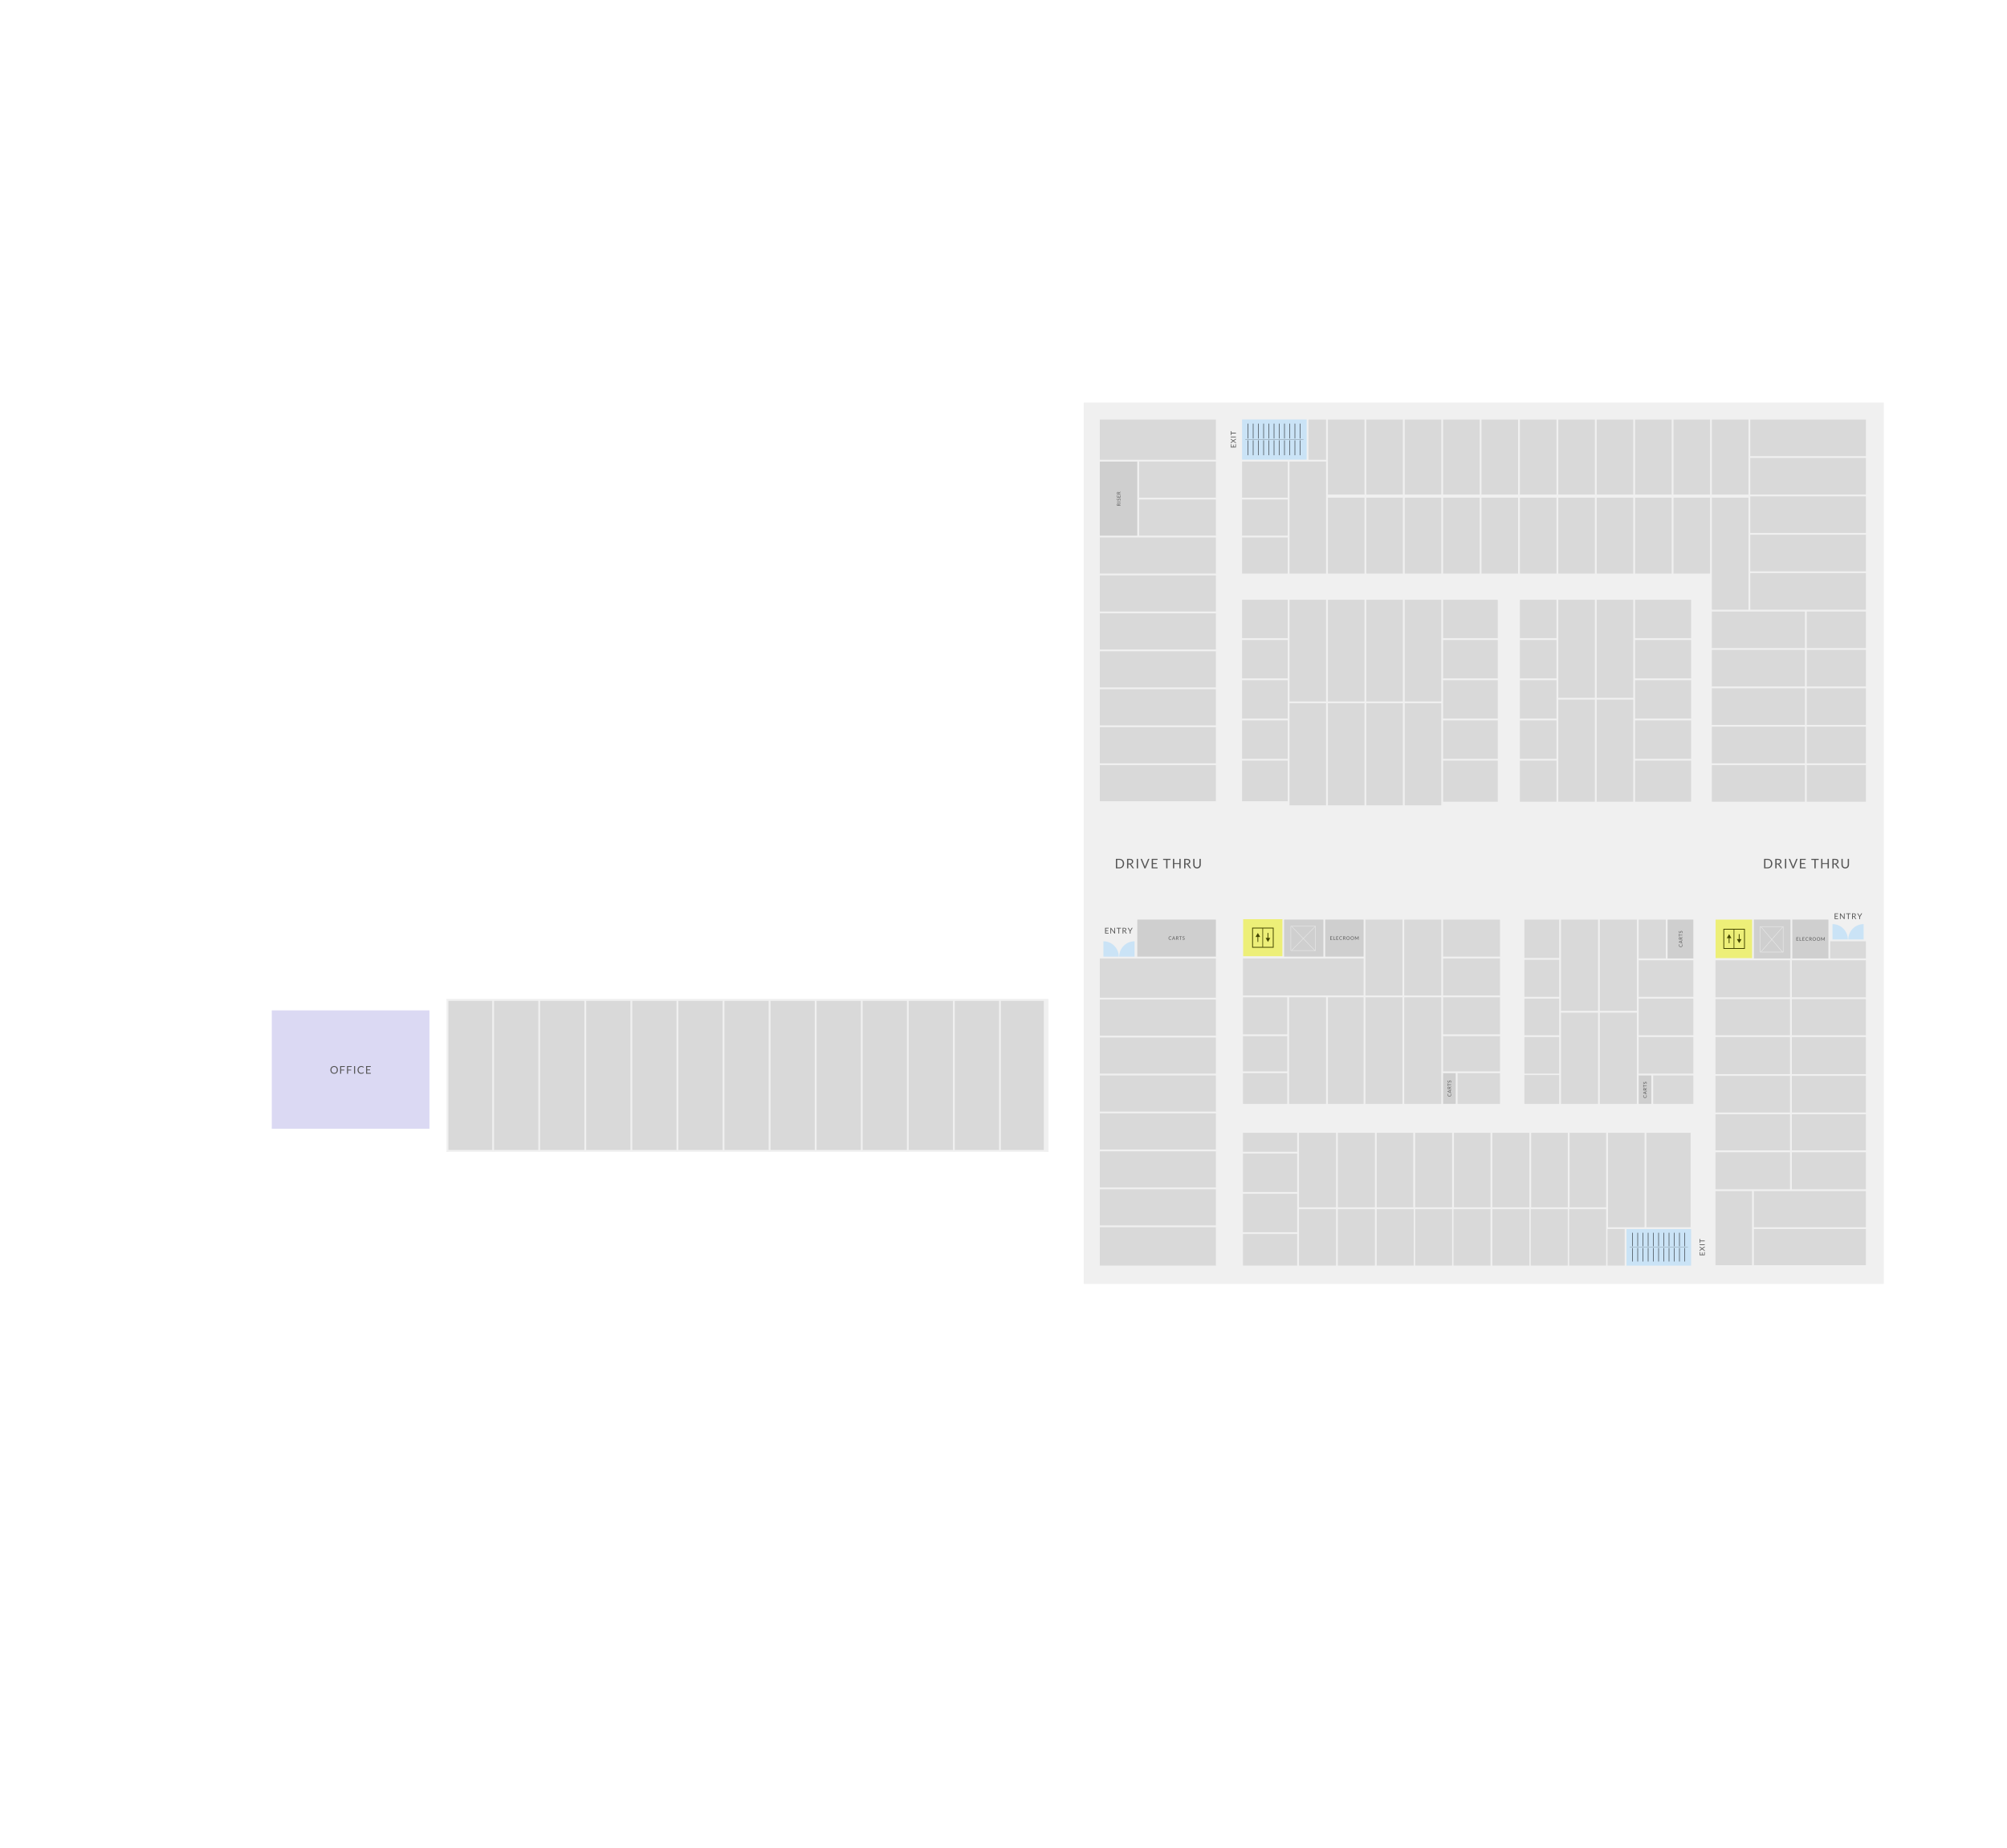 <svg width="5000" height="4603" viewBox="0 0 5000 4603" fill="none" xmlns="http://www.w3.org/2000/svg">
<g id="Floor 1">
<rect width="5000" height="4603" fill="white"/>
<rect id="building" x="2719.9" y="1023" width="1953.1" height="2155.67" fill="#F0F0F0" stroke="#F0F0F0" stroke-width="40"/>
<g id="building_2">
<rect x="1112.64" y="2489.08" width="1498.97" height="380.37" fill="#F0F0F0"/>
<rect x="1112.64" y="2489.08" width="1498.97" height="380.37" stroke="#F0F0F0"/>
</g>
<g id="MNOINT">
<g id="Group 108">
<rect id="Rectangle 876" x="677.124" y="2517.21" width="392.749" height="294.843" fill="#DBD9F3"/>
<path id="office" d="M841.781 2665.54C841.781 2666.95 841.556 2668.26 841.106 2669.45C840.656 2670.63 840.021 2671.65 839.201 2672.51C838.381 2673.36 837.394 2674.03 836.238 2674.5C835.092 2674.97 833.822 2675.2 832.429 2675.2C831.036 2675.2 829.766 2674.97 828.62 2674.5C827.473 2674.03 826.49 2673.36 825.67 2672.51C824.85 2671.65 824.215 2670.63 823.765 2669.45C823.316 2668.26 823.091 2666.95 823.091 2665.54C823.091 2664.12 823.316 2662.81 823.765 2661.63C824.215 2660.44 824.85 2659.42 825.67 2658.56C826.49 2657.7 827.473 2657.03 828.62 2656.55C829.766 2656.08 831.036 2655.84 832.429 2655.84C833.822 2655.84 835.092 2656.08 836.238 2656.55C837.394 2657.03 838.381 2657.7 839.201 2658.56C840.021 2659.42 840.656 2660.44 841.106 2661.63C841.556 2662.81 841.781 2664.12 841.781 2665.54ZM839.148 2665.54C839.148 2664.37 838.99 2663.33 838.672 2662.4C838.355 2661.47 837.905 2660.69 837.323 2660.06C836.741 2659.42 836.036 2658.92 835.207 2658.58C834.378 2658.23 833.452 2658.06 832.429 2658.06C831.415 2658.06 830.493 2658.23 829.665 2658.58C828.836 2658.92 828.126 2659.42 827.535 2660.06C826.953 2660.69 826.503 2661.47 826.186 2662.4C825.868 2663.33 825.71 2664.37 825.71 2665.54C825.71 2666.7 825.868 2667.74 826.186 2668.67C826.503 2669.59 826.953 2670.37 827.535 2671.01C828.126 2671.65 828.836 2672.14 829.665 2672.48C830.493 2672.81 831.415 2672.98 832.429 2672.98C833.452 2672.98 834.378 2672.81 835.207 2672.48C836.036 2672.14 836.741 2671.65 837.323 2671.01C837.905 2670.37 838.355 2669.59 838.672 2668.67C838.99 2667.74 839.148 2666.7 839.148 2665.54ZM859.078 2656.05V2658.14H849.977V2664.77H857.755V2666.86H849.977V2675.01H847.398V2656.05H859.078ZM876.178 2656.05V2658.14H867.078V2664.77H874.855V2666.86H867.078V2675.01H864.498V2656.05H876.178ZM884.641 2675.01H882.075V2656.05H884.641V2675.01ZM905.186 2671.09C905.327 2671.09 905.455 2671.15 905.57 2671.26L906.575 2672.36C905.799 2673.26 904.855 2673.96 903.744 2674.46C902.642 2674.97 901.311 2675.22 899.75 2675.22C898.383 2675.22 897.144 2674.98 896.033 2674.52C894.922 2674.04 893.974 2673.38 893.189 2672.53C892.404 2671.68 891.796 2670.65 891.364 2669.46C890.932 2668.27 890.716 2666.96 890.716 2665.54C890.716 2664.11 890.945 2662.8 891.403 2661.61C891.871 2660.42 892.523 2659.39 893.361 2658.54C894.199 2657.68 895.2 2657.02 896.364 2656.55C897.536 2656.08 898.828 2655.84 900.239 2655.84C901.632 2655.84 902.832 2656.06 903.837 2656.49C904.851 2656.92 905.75 2657.51 906.535 2658.25L905.702 2659.42C905.64 2659.51 905.57 2659.59 905.49 2659.65C905.411 2659.7 905.296 2659.73 905.146 2659.73C905.032 2659.73 904.908 2659.69 904.776 2659.61C904.653 2659.52 904.503 2659.42 904.326 2659.29C904.15 2659.17 903.943 2659.04 903.705 2658.9C903.467 2658.75 903.184 2658.62 902.858 2658.5C902.532 2658.38 902.153 2658.27 901.721 2658.19C901.288 2658.11 900.79 2658.06 900.226 2658.06C899.212 2658.06 898.282 2658.24 897.435 2658.59C896.597 2658.93 895.874 2659.43 895.266 2660.07C894.657 2660.72 894.181 2661.5 893.837 2662.43C893.502 2663.35 893.335 2664.39 893.335 2665.54C893.335 2666.72 893.502 2667.77 893.837 2668.7C894.181 2669.62 894.644 2670.41 895.226 2671.05C895.817 2671.69 896.514 2672.17 897.316 2672.51C898.118 2672.84 898.983 2673.01 899.908 2673.01C900.473 2673.01 900.98 2672.98 901.43 2672.92C901.879 2672.85 902.294 2672.74 902.673 2672.6C903.061 2672.46 903.418 2672.28 903.744 2672.07C904.079 2671.85 904.414 2671.59 904.75 2671.29C904.899 2671.16 905.045 2671.09 905.186 2671.09ZM923.732 2656.05V2658.14H914.632V2664.44H922V2666.45H914.632V2672.92H923.732V2675.01H912.053V2656.05H923.732Z" fill="#555555"/>
</g>
<g id="Stairs 1">
<rect id="Rectangle 1285" x="3255.31" y="1045" width="100.157" height="160.926" transform="rotate(90 3255.31 1045)" fill="#CAE3F6"/>
<g id="Frame 21" opacity="0.5">
<rect id="Rectangle 894" x="3108" y="1097.02" width="2" height="37.137" fill="black"/>
<rect id="Rectangle 895" x="3121" y="1097.02" width="2" height="37.137" fill="black"/>
<rect id="Rectangle 896" x="3134" y="1097.02" width="2" height="37.137" fill="black"/>
<rect id="Rectangle 898" x="3147" y="1097.02" width="2" height="37.137" fill="black"/>
<rect id="Rectangle 899" x="3160" y="1097.02" width="2" height="37.137" fill="black"/>
<rect id="Rectangle 900" x="3173" y="1097.02" width="2" height="37.137" fill="black"/>
<rect id="Rectangle 901" x="3186" y="1097.02" width="2" height="37.137" fill="black"/>
<rect id="Rectangle 902" x="3199" y="1097.02" width="2" height="37.137" fill="black"/>
<rect id="Rectangle 903" x="3212" y="1097.02" width="2" height="37.137" fill="black"/>
<rect id="Rectangle 904" x="3225" y="1097.02" width="2" height="37.137" fill="black"/>
<rect id="Rectangle 905" x="3238" y="1097.02" width="2" height="37.137" fill="black"/>
</g>
<g id="Frame 22" opacity="0.5">
<rect id="Rectangle 894_2" x="3108" y="1055.38" width="2" height="37.137" fill="black"/>
<rect id="Rectangle 895_2" x="3121" y="1055.38" width="2" height="37.137" fill="black"/>
<rect id="Rectangle 896_2" x="3134" y="1055.38" width="2" height="37.137" fill="black"/>
<rect id="Rectangle 897" x="3147" y="1055.38" width="2" height="37.137" fill="black"/>
<rect id="Rectangle 898_2" x="3160" y="1055.38" width="2" height="37.137" fill="black"/>
<rect id="Rectangle 899_2" x="3173" y="1055.38" width="2" height="37.137" fill="black"/>
<rect id="Rectangle 900_2" x="3186" y="1055.38" width="2" height="37.137" fill="black"/>
<rect id="Rectangle 901_2" x="3199" y="1055.38" width="2" height="37.137" fill="black"/>
<rect id="Rectangle 902_2" x="3212" y="1055.38" width="2" height="37.137" fill="black"/>
<rect id="Rectangle 907" x="3225" y="1055.38" width="2" height="37.137" fill="black"/>
<rect id="Rectangle 908" x="3238" y="1055.38" width="2" height="37.137" fill="black"/>
</g>
<path id="Rectangle 1382" opacity="0.5" d="M3247.4 1094.61L3247.4 1095.33L3102.3 1095.33L3102.3 1094.61L3247.4 1094.61Z" fill="black"/>
</g>
<g id="Stairs 2">
<rect id="Rectangle 1285_2" x="4212.99" y="3062" width="91.154" height="160.926" transform="rotate(90 4212.99 3062)" fill="#CAE3F6"/>
<g id="Frame 21_2" opacity="0.5">
<rect id="Rectangle 894_3" x="4066" y="3109.11" width="2" height="33.798" fill="black"/>
<rect id="Rectangle 895_3" x="4079" y="3109.11" width="2" height="33.798" fill="black"/>
<rect id="Rectangle 896_3" x="4092" y="3109.11" width="2" height="33.798" fill="black"/>
<rect id="Rectangle 898_3" x="4105" y="3109.11" width="2" height="33.798" fill="black"/>
<rect id="Rectangle 899_3" x="4118" y="3109.11" width="2" height="33.798" fill="black"/>
<rect id="Rectangle 900_3" x="4131" y="3109.11" width="2" height="33.798" fill="black"/>
<rect id="Rectangle 901_3" x="4144" y="3109.11" width="2" height="33.798" fill="black"/>
<rect id="Rectangle 902_3" x="4157" y="3109.11" width="2" height="33.798" fill="black"/>
<rect id="Rectangle 903_2" x="4170" y="3109.11" width="2" height="33.798" fill="black"/>
<rect id="Rectangle 904_2" x="4183" y="3109.11" width="2" height="33.798" fill="black"/>
<rect id="Rectangle 905_2" x="4196" y="3109.11" width="2" height="33.798" fill="black"/>
</g>
<g id="Frame 22_2" opacity="0.5">
<rect id="Rectangle 894_4" x="4066" y="3071.22" width="2" height="33.798" fill="black"/>
<rect id="Rectangle 895_4" x="4079" y="3071.22" width="2" height="33.798" fill="black"/>
<rect id="Rectangle 896_4" x="4092" y="3071.22" width="2" height="33.798" fill="black"/>
<rect id="Rectangle 897_2" x="4105" y="3071.22" width="2" height="33.798" fill="black"/>
<rect id="Rectangle 898_4" x="4118" y="3071.22" width="2" height="33.798" fill="black"/>
<rect id="Rectangle 899_4" x="4131" y="3071.22" width="2" height="33.798" fill="black"/>
<rect id="Rectangle 900_4" x="4144" y="3071.22" width="2" height="33.798" fill="black"/>
<rect id="Rectangle 901_4" x="4157" y="3071.22" width="2" height="33.798" fill="black"/>
<rect id="Rectangle 902_4" x="4170" y="3071.22" width="2" height="33.798" fill="black"/>
<rect id="Rectangle 907_2" x="4183" y="3071.22" width="2" height="33.798" fill="black"/>
<rect id="Rectangle 908_2" x="4196" y="3071.22" width="2" height="33.798" fill="black"/>
</g>
<path id="Rectangle 1382_2" opacity="0.5" d="M4205.07 3106.93L4205.07 3107.58L4059.97 3107.58L4059.97 3106.93L4205.07 3106.93Z" fill="black"/>
</g>
<path id="DRIVE THRU" d="M2800.5 2151.53C2800.5 2153.3 2800.22 2154.91 2799.66 2156.36C2799.1 2157.82 2798.31 2159.06 2797.28 2160.09C2796.26 2161.13 2795.03 2161.93 2793.6 2162.5C2792.17 2163.06 2790.59 2163.34 2788.85 2163.34H2780.01V2139.7H2788.85C2790.59 2139.7 2792.17 2139.98 2793.6 2140.56C2795.03 2141.12 2796.26 2141.92 2797.28 2142.97C2798.31 2144 2799.1 2145.24 2799.66 2146.69C2800.22 2148.15 2800.5 2149.76 2800.5 2151.53ZM2797.22 2151.53C2797.22 2150.08 2797.02 2148.78 2796.62 2147.63C2796.23 2146.49 2795.67 2145.52 2794.94 2144.73C2794.21 2143.94 2793.33 2143.33 2792.3 2142.92C2791.27 2142.5 2790.12 2142.29 2788.85 2142.29H2783.22V2160.75H2788.85C2790.12 2160.75 2791.27 2160.54 2792.3 2160.13C2793.33 2159.71 2794.21 2159.11 2794.94 2158.33C2795.67 2157.53 2796.23 2156.57 2796.62 2155.42C2797.02 2154.28 2797.22 2152.98 2797.22 2151.53ZM2811.01 2153.48V2163.34H2807.82V2139.7H2814.51C2816 2139.7 2817.29 2139.85 2818.38 2140.16C2819.47 2140.46 2820.37 2140.89 2821.07 2141.46C2821.79 2142.04 2822.32 2142.73 2822.66 2143.54C2823 2144.35 2823.17 2145.25 2823.17 2146.25C2823.17 2147.08 2823.04 2147.87 2822.77 2148.59C2822.51 2149.32 2822.12 2149.97 2821.62 2150.56C2821.12 2151.13 2820.51 2151.62 2819.79 2152.02C2819.07 2152.43 2818.26 2152.74 2817.34 2152.95C2817.74 2153.18 2818.09 2153.51 2818.4 2153.95L2825.3 2163.34H2822.46C2821.88 2163.34 2821.45 2163.12 2821.17 2162.67L2815.03 2154.22C2814.85 2153.95 2814.64 2153.77 2814.42 2153.66C2814.2 2153.54 2813.87 2153.48 2813.43 2153.48H2811.01ZM2811.01 2151.15H2814.36C2815.29 2151.15 2816.11 2151.04 2816.82 2150.82C2817.53 2150.59 2818.13 2150.27 2818.6 2149.86C2819.08 2149.44 2819.45 2148.95 2819.69 2148.38C2819.93 2147.81 2820.05 2147.17 2820.05 2146.48C2820.05 2145.07 2819.58 2144.01 2818.65 2143.3C2817.72 2142.58 2816.34 2142.22 2814.51 2142.22H2811.01V2151.15ZM2835.17 2163.34H2831.96V2139.7H2835.17V2163.34ZM2841.39 2139.7H2843.95C2844.23 2139.7 2844.47 2139.77 2844.64 2139.91C2844.82 2140.06 2844.95 2140.24 2845.04 2140.46L2851.72 2157.14C2851.87 2157.51 2852.01 2157.92 2852.13 2158.36C2852.26 2158.8 2852.39 2159.26 2852.51 2159.73C2852.61 2159.26 2852.72 2158.8 2852.83 2158.36C2852.95 2157.92 2853.08 2157.51 2853.24 2157.14L2859.89 2140.46C2859.96 2140.27 2860.1 2140.1 2860.28 2139.95C2860.47 2139.78 2860.7 2139.7 2860.98 2139.7H2863.55L2853.91 2163.34H2851.03L2841.39 2139.7ZM2883.77 2139.7V2142.31H2872.42V2150.16H2881.61V2152.67H2872.42V2160.74H2883.77V2163.34H2869.2V2139.7H2883.77ZM2916.14 2139.7V2142.39H2908.5V2163.34H2905.3V2142.39H2897.63V2139.7H2916.14ZM2941.31 2163.34H2938.1V2152.58H2925.36V2163.34H2922.14V2139.7H2925.36V2150.24H2938.1V2139.7H2941.31V2163.34ZM2953.24 2153.48V2163.34H2950.05V2139.7H2956.74C2958.23 2139.7 2959.52 2139.85 2960.61 2140.16C2961.7 2140.46 2962.6 2140.89 2963.3 2141.46C2964.02 2142.04 2964.55 2142.73 2964.89 2143.54C2965.23 2144.35 2965.4 2145.25 2965.4 2146.25C2965.4 2147.08 2965.27 2147.87 2965 2148.59C2964.74 2149.32 2964.35 2149.97 2963.85 2150.56C2963.35 2151.13 2962.74 2151.62 2962.02 2152.02C2961.3 2152.43 2960.49 2152.74 2959.57 2152.95C2959.97 2153.18 2960.32 2153.51 2960.63 2153.95L2967.53 2163.34H2964.69C2964.11 2163.34 2963.68 2163.12 2963.4 2162.67L2957.26 2154.22C2957.08 2153.95 2956.87 2153.77 2956.65 2153.66C2956.43 2153.54 2956.1 2153.48 2955.66 2153.48H2953.24ZM2953.24 2151.15H2956.59C2957.52 2151.15 2958.34 2151.04 2959.05 2150.82C2959.76 2150.59 2960.36 2150.27 2960.83 2149.86C2961.31 2149.44 2961.68 2148.95 2961.92 2148.38C2962.16 2147.81 2962.28 2147.17 2962.28 2146.48C2962.28 2145.07 2961.81 2144.01 2960.88 2143.3C2959.95 2142.58 2958.57 2142.22 2956.74 2142.22H2953.24V2151.15ZM2982.08 2160.8C2983.06 2160.8 2983.94 2160.64 2984.71 2160.31C2985.48 2159.98 2986.12 2159.51 2986.65 2158.92C2987.19 2158.33 2987.6 2157.62 2987.87 2156.79C2988.16 2155.97 2988.3 2155.06 2988.3 2154.07V2139.7H2991.49V2154.07C2991.49 2155.43 2991.27 2156.7 2990.83 2157.86C2990.4 2159.03 2989.78 2160.04 2988.96 2160.9C2988.16 2161.75 2987.18 2162.41 2986.01 2162.9C2984.84 2163.38 2983.53 2163.62 2982.08 2163.62C2980.63 2163.62 2979.32 2163.38 2978.16 2162.9C2976.99 2162.41 2976 2161.75 2975.19 2160.9C2974.37 2160.04 2973.74 2159.03 2973.3 2157.86C2972.88 2156.7 2972.66 2155.43 2972.66 2154.07V2139.7H2975.85V2154.05C2975.85 2155.04 2975.98 2155.95 2976.26 2156.78C2976.54 2157.6 2976.95 2158.31 2977.48 2158.9C2978.02 2159.5 2978.67 2159.97 2979.44 2160.31C2980.22 2160.64 2981.1 2160.8 2982.08 2160.8Z" fill="#555555"/>
<path id="DRIVE THRU_2" d="M4415.38 2151.53C4415.38 2153.3 4415.1 2154.91 4414.54 2156.36C4413.98 2157.82 4413.19 2159.06 4412.17 2160.09C4411.14 2161.13 4409.92 2161.93 4408.49 2162.5C4407.06 2163.06 4405.47 2163.34 4403.73 2163.34H4394.89V2139.7H4403.73C4405.47 2139.7 4407.06 2139.98 4408.49 2140.56C4409.92 2141.12 4411.14 2141.92 4412.17 2142.97C4413.19 2144 4413.98 2145.24 4414.54 2146.69C4415.1 2148.15 4415.38 2149.76 4415.38 2151.53ZM4412.1 2151.53C4412.1 2150.08 4411.9 2148.78 4411.51 2147.63C4411.11 2146.49 4410.55 2145.52 4409.82 2144.73C4409.1 2143.94 4408.22 2143.33 4407.18 2142.92C4406.15 2142.5 4405 2142.29 4403.73 2142.29H4398.11V2160.75H4403.73C4405 2160.75 4406.15 2160.54 4407.18 2160.13C4408.22 2159.71 4409.1 2159.11 4409.82 2158.33C4410.55 2157.53 4411.11 2156.57 4411.51 2155.42C4411.9 2154.28 4412.1 2152.98 4412.1 2151.53ZM4425.89 2153.48V2163.34H4422.71V2139.7H4429.39C4430.89 2139.7 4432.18 2139.85 4433.27 2140.16C4434.36 2140.46 4435.25 2140.89 4435.96 2141.46C4436.67 2142.04 4437.2 2142.73 4437.54 2143.54C4437.88 2144.35 4438.05 2145.25 4438.05 2146.25C4438.05 2147.08 4437.92 2147.87 4437.66 2148.59C4437.39 2149.32 4437.01 2149.97 4436.5 2150.56C4436.01 2151.13 4435.4 2151.62 4434.67 2152.02C4433.95 2152.43 4433.14 2152.74 4432.23 2152.95C4432.62 2153.18 4432.98 2153.51 4433.28 2153.95L4440.18 2163.34H4437.34C4436.76 2163.34 4436.33 2163.12 4436.06 2162.67L4429.92 2154.22C4429.73 2153.95 4429.53 2153.77 4429.31 2153.66C4429.09 2153.54 4428.76 2153.48 4428.32 2153.48H4425.89ZM4425.89 2151.15H4429.24C4430.18 2151.15 4431 2151.04 4431.7 2150.82C4432.41 2150.59 4433.01 2150.27 4433.48 2149.86C4433.97 2149.44 4434.33 2148.95 4434.57 2148.38C4434.81 2147.81 4434.93 2147.17 4434.93 2146.48C4434.93 2145.07 4434.47 2144.01 4433.53 2143.3C4432.61 2142.58 4431.23 2142.22 4429.39 2142.22H4425.89V2151.15ZM4450.05 2163.34H4446.85V2139.7H4450.05V2163.34ZM4456.27 2139.7H4458.83C4459.12 2139.7 4459.35 2139.77 4459.52 2139.91C4459.7 2140.06 4459.83 2140.24 4459.92 2140.46L4466.6 2157.14C4466.76 2157.51 4466.89 2157.92 4467.02 2158.36C4467.15 2158.8 4467.27 2159.26 4467.4 2159.73C4467.49 2159.26 4467.6 2158.8 4467.71 2158.36C4467.83 2157.92 4467.97 2157.51 4468.12 2157.14L4474.77 2140.46C4474.85 2140.27 4474.98 2140.1 4475.17 2139.95C4475.35 2139.78 4475.58 2139.7 4475.86 2139.7H4478.43L4468.8 2163.34H4465.91L4456.27 2139.7ZM4498.65 2139.7V2142.31H4487.3V2150.16H4496.49V2152.67H4487.3V2160.74H4498.65V2163.34H4484.08V2139.7H4498.65ZM4531.02 2139.7V2142.39H4523.38V2163.34H4520.18V2142.39H4512.51V2139.7H4531.02ZM4556.2 2163.34H4552.98V2152.58H4540.24V2163.34H4537.02V2139.7H4540.24V2150.24H4552.98V2139.7H4556.2V2163.34ZM4568.12 2153.48V2163.34H4564.94V2139.7H4571.62C4573.12 2139.7 4574.41 2139.85 4575.5 2140.16C4576.59 2140.46 4577.48 2140.89 4578.19 2141.46C4578.9 2142.04 4579.43 2142.73 4579.77 2143.54C4580.11 2144.35 4580.28 2145.25 4580.28 2146.25C4580.28 2147.08 4580.15 2147.87 4579.89 2148.59C4579.62 2149.32 4579.24 2149.97 4578.73 2150.56C4578.24 2151.13 4577.63 2151.62 4576.9 2152.02C4576.18 2152.43 4575.37 2152.74 4574.46 2152.95C4574.85 2153.18 4575.21 2153.51 4575.51 2153.95L4582.41 2163.34H4579.57C4578.99 2163.34 4578.56 2163.12 4578.29 2162.67L4572.15 2154.22C4571.96 2153.95 4571.76 2153.77 4571.54 2153.66C4571.32 2153.54 4570.99 2153.48 4570.55 2153.48H4568.12ZM4568.12 2151.15H4571.47C4572.41 2151.15 4573.23 2151.04 4573.93 2150.82C4574.64 2150.59 4575.24 2150.27 4575.71 2149.86C4576.2 2149.44 4576.56 2148.95 4576.8 2148.38C4577.04 2147.81 4577.16 2147.17 4577.16 2146.48C4577.16 2145.07 4576.7 2144.01 4575.76 2143.3C4574.84 2142.58 4573.46 2142.22 4571.62 2142.22H4568.12V2151.15ZM4596.97 2160.8C4597.94 2160.8 4598.82 2160.64 4599.59 2160.31C4600.36 2159.98 4601.01 2159.51 4601.54 2158.92C4602.08 2158.33 4602.48 2157.62 4602.76 2156.79C4603.04 2155.97 4603.19 2155.06 4603.19 2154.07V2139.7H4606.37V2154.07C4606.37 2155.43 4606.15 2156.7 4605.71 2157.86C4605.28 2159.03 4604.66 2160.04 4603.85 2160.9C4603.04 2161.75 4602.06 2162.41 4600.89 2162.9C4599.73 2163.38 4598.42 2163.62 4596.97 2163.62C4595.51 2163.62 4594.2 2163.38 4593.04 2162.9C4591.87 2162.41 4590.88 2161.75 4590.07 2160.9C4589.25 2160.04 4588.63 2159.03 4588.19 2157.86C4587.76 2156.7 4587.54 2155.43 4587.54 2154.07V2139.7H4590.73V2154.05C4590.73 2155.04 4590.87 2155.95 4591.14 2156.78C4591.43 2157.6 4591.83 2158.31 4592.36 2158.9C4592.9 2159.5 4593.56 2159.97 4594.33 2160.31C4595.11 2160.64 4595.99 2160.8 4596.97 2160.8Z" fill="#555555"/>
<g id="Group 125">
<rect id="Display Units" x="4274" y="2291" width="91" height="96" fill="#EDEF78"/>
<g id="Group 8">
<rect id="Rectangle 910" x="4346" y="2363" width="51.51" height="48" transform="rotate(180 4346 2363)" stroke="#434500" stroke-width="2"/>
<rect id="Rectangle 912" x="4320.66" y="2362.92" width="1.678" height="47.83" transform="rotate(180 4320.66 2362.92)" fill="#434500"/>
<path id="Line 2" d="M4332.8 2349.71L4338.58 2339.71L4327.03 2339.71L4332.8 2349.71ZM4333.8 2340.71L4333.8 2327.26L4331.8 2327.26L4331.8 2340.71L4333.8 2340.71Z" fill="#434500"/>
<path id="Line 3" d="M4307.69 2327.27L4313.46 2337.27L4301.91 2337.27L4307.69 2327.27ZM4308.69 2336.27L4308.69 2349.71L4306.69 2349.71L4306.69 2336.27L4308.69 2336.27Z" fill="#434500"/>
</g>
</g>
<g id="Display Units_2">
<rect id="Display Units_3" x="3199.04" y="2291.02" width="97.906" height="92.279" fill="#CFCFCF"/>
<g id="Group 65">
<rect id="Rectangle 1280" x="3215.86" y="2307.63" width="61.551" height="60.519" stroke="#F0F0F0"/>
<line id="Line 5" y1="-0.5" x2="83.309" y2="-0.5" transform="matrix(0.693 0.721 -0.942 0.336 3217.77 2308.59)" stroke="#F0F0F0"/>
<line id="Line 6" y1="-0.5" x2="82.259" y2="-0.5" transform="matrix(-0.702 0.712 -0.939 -0.343 3275.51 2308.59)" stroke="#F0F0F0"/>
</g>
</g>
<g id="Display Units_4">
<rect id="Display Units_5" x="4369.41" y="2291.02" width="91.154" height="96.78" fill="#CFCFCF"/>
<g id="Group 65_2">
<rect id="Rectangle 1280_2" x="4385.1" y="2308.42" width="57.237" height="63.52" stroke="#F0F0F0"/>
<line id="Line 5_2" y1="-0.5" x2="82.806" y2="-0.5" transform="matrix(0.649 0.761 -0.928 0.373 4386.84 2309.45)" stroke="#F0F0F0"/>
<line id="Line 6_2" y1="-0.5" x2="81.644" y2="-0.5" transform="matrix(-0.658 0.753 -0.925 -0.381 4440.6 2309.45)" stroke="#F0F0F0"/>
</g>
</g>
<rect id="Display Units_6" x="3097" y="2290" width="97.906" height="92.279" fill="#EDEF78"/>
<g id="Group 8_2">
<rect id="Rectangle 910_2" x="3172" y="2360" width="51.51" height="48" transform="rotate(180 3172 2360)" stroke="#434500" stroke-width="2"/>
<rect id="Rectangle 912_2" x="3146.66" y="2359.92" width="1.678" height="47.83" transform="rotate(180 3146.66 2359.92)" fill="#434500"/>
<path id="Line 2_2" d="M3158.8 2346.71L3164.58 2336.71L3153.03 2336.71L3158.8 2346.71ZM3159.8 2337.71L3159.8 2324.26L3157.8 2324.26L3157.8 2337.71L3159.8 2337.71Z" fill="#434500"/>
<path id="Line 3_2" d="M3133.69 2324.27L3139.46 2334.27L3127.91 2334.27L3133.69 2324.27ZM3134.69 2333.27L3134.69 2346.71L3132.69 2346.71L3132.69 2333.27L3134.69 2333.27Z" fill="#434500"/>
</g>
<g id="Group 111">
<rect id="Display Units_7" x="3301.45" y="2291.02" width="95.655" height="92.279" fill="#CFCFCF"/>
<path id="ELECROOM" d="M3319.28 2332.81V2333.76H3315.16V2336.61H3318.5V2337.52H3315.16V2340.46H3319.28V2341.41H3313.99V2332.81H3319.28ZM3323.08 2340.43H3326.8V2341.41H3321.92V2332.81H3323.08V2340.43ZM3334.34 2332.81V2333.76H3330.21V2336.61H3333.55V2337.52H3330.21V2340.46H3334.34V2341.41H3329.04V2332.81H3334.34ZM3343.03 2339.63C3343.1 2339.63 3343.16 2339.66 3343.21 2339.71L3343.66 2340.21C3343.31 2340.61 3342.88 2340.93 3342.38 2341.16C3341.88 2341.39 3341.28 2341.5 3340.57 2341.5C3339.95 2341.5 3339.39 2341.4 3338.88 2341.18C3338.38 2340.97 3337.95 2340.67 3337.59 2340.28C3337.24 2339.9 3336.96 2339.43 3336.76 2338.89C3336.57 2338.35 3336.47 2337.76 3336.47 2337.11C3336.47 2336.46 3336.57 2335.87 3336.78 2335.33C3336.99 2334.79 3337.29 2334.32 3337.67 2333.94C3338.05 2333.55 3338.5 2333.25 3339.03 2333.04C3339.56 2332.82 3340.15 2332.71 3340.79 2332.71C3341.42 2332.71 3341.97 2332.81 3342.42 2333.01C3342.88 2333.2 3343.29 2333.47 3343.65 2333.8L3343.27 2334.34C3343.24 2334.38 3343.21 2334.41 3343.17 2334.44C3343.14 2334.46 3343.08 2334.48 3343.02 2334.48C3342.96 2334.48 3342.91 2334.46 3342.85 2334.42C3342.79 2334.38 3342.72 2334.33 3342.64 2334.28C3342.56 2334.22 3342.47 2334.16 3342.36 2334.1C3342.25 2334.03 3342.13 2333.97 3341.98 2333.92C3341.83 2333.86 3341.66 2333.82 3341.46 2333.78C3341.27 2333.74 3341.04 2333.72 3340.78 2333.72C3340.32 2333.72 3339.9 2333.8 3339.52 2333.96C3339.14 2334.12 3338.81 2334.34 3338.53 2334.63C3338.26 2334.92 3338.04 2335.28 3337.89 2335.7C3337.73 2336.12 3337.66 2336.59 3337.66 2337.11C3337.66 2337.65 3337.73 2338.12 3337.89 2338.54C3338.04 2338.96 3338.25 2339.32 3338.52 2339.61C3338.78 2339.9 3339.1 2340.12 3339.46 2340.27C3339.83 2340.42 3340.22 2340.5 3340.64 2340.5C3340.9 2340.5 3341.13 2340.49 3341.33 2340.46C3341.53 2340.43 3341.72 2340.38 3341.89 2340.31C3342.07 2340.25 3342.23 2340.17 3342.38 2340.07C3342.53 2339.97 3342.68 2339.86 3342.84 2339.72C3342.9 2339.66 3342.97 2339.63 3343.03 2339.63ZM3347.43 2337.82V2341.41H3346.27V2332.81H3348.7C3349.24 2332.81 3349.71 2332.86 3350.11 2332.98C3350.51 2333.08 3350.83 2333.24 3351.09 2333.45C3351.35 2333.66 3351.54 2333.91 3351.66 2334.21C3351.79 2334.5 3351.85 2334.83 3351.85 2335.19C3351.85 2335.49 3351.8 2335.78 3351.71 2336.04C3351.61 2336.31 3351.47 2336.54 3351.29 2336.76C3351.11 2336.96 3350.88 2337.14 3350.62 2337.29C3350.36 2337.44 3350.06 2337.55 3349.73 2337.63C3349.88 2337.71 3350 2337.83 3350.12 2337.99L3352.62 2341.41H3351.59C3351.38 2341.41 3351.22 2341.32 3351.12 2341.16L3348.89 2338.09C3348.82 2337.99 3348.75 2337.92 3348.67 2337.88C3348.59 2337.84 3348.47 2337.82 3348.31 2337.82H3347.43ZM3347.43 2336.97H3348.65C3348.99 2336.97 3349.28 2336.93 3349.54 2336.85C3349.8 2336.77 3350.02 2336.65 3350.19 2336.5C3350.36 2336.35 3350.5 2336.17 3350.58 2335.96C3350.67 2335.76 3350.72 2335.53 3350.72 2335.27C3350.72 2334.76 3350.55 2334.38 3350.21 2334.12C3349.87 2333.86 3349.37 2333.73 3348.7 2333.73H3347.43V2336.97ZM3362.54 2337.11C3362.54 2337.75 3362.43 2338.35 3362.23 2338.89C3362.03 2339.42 3361.74 2339.88 3361.37 2340.27C3360.99 2340.66 3360.55 2340.96 3360.02 2341.18C3359.5 2341.39 3358.93 2341.5 3358.29 2341.5C3357.66 2341.5 3357.09 2341.39 3356.57 2341.18C3356.05 2340.96 3355.6 2340.66 3355.23 2340.27C3354.86 2339.88 3354.57 2339.42 3354.36 2338.89C3354.16 2338.35 3354.06 2337.75 3354.06 2337.11C3354.06 2336.47 3354.16 2335.88 3354.36 2335.34C3354.57 2334.8 3354.86 2334.34 3355.23 2333.95C3355.6 2333.56 3356.05 2333.25 3356.57 2333.04C3357.09 2332.82 3357.66 2332.71 3358.29 2332.71C3358.93 2332.71 3359.5 2332.82 3360.02 2333.04C3360.55 2333.25 3360.99 2333.56 3361.37 2333.95C3361.74 2334.34 3362.03 2334.8 3362.23 2335.34C3362.43 2335.88 3362.54 2336.47 3362.54 2337.11ZM3361.34 2337.11C3361.34 2336.58 3361.27 2336.11 3361.13 2335.69C3360.98 2335.27 3360.78 2334.91 3360.51 2334.63C3360.25 2334.33 3359.93 2334.11 3359.55 2333.95C3359.18 2333.8 3358.76 2333.72 3358.29 2333.72C3357.83 2333.72 3357.42 2333.8 3357.04 2333.95C3356.66 2334.11 3356.34 2334.33 3356.07 2334.63C3355.81 2334.91 3355.61 2335.27 3355.46 2335.69C3355.32 2336.11 3355.25 2336.58 3355.25 2337.11C3355.25 2337.64 3355.32 2338.11 3355.46 2338.53C3355.61 2338.95 3355.81 2339.3 3356.07 2339.59C3356.34 2339.88 3356.66 2340.1 3357.04 2340.26C3357.42 2340.41 3357.83 2340.49 3358.29 2340.49C3358.76 2340.49 3359.18 2340.41 3359.55 2340.26C3359.93 2340.1 3360.25 2339.88 3360.51 2339.59C3360.78 2339.3 3360.98 2338.95 3361.13 2338.53C3361.27 2338.11 3361.34 2337.64 3361.34 2337.11ZM3373.07 2337.11C3373.07 2337.75 3372.97 2338.35 3372.76 2338.89C3372.56 2339.42 3372.27 2339.88 3371.9 2340.27C3371.53 2340.66 3371.08 2340.96 3370.56 2341.18C3370.04 2341.39 3369.46 2341.5 3368.83 2341.5C3368.2 2341.5 3367.62 2341.39 3367.1 2341.18C3366.58 2340.96 3366.13 2340.66 3365.76 2340.27C3365.39 2339.88 3365.1 2339.42 3364.9 2338.89C3364.69 2338.35 3364.59 2337.75 3364.59 2337.11C3364.59 2336.47 3364.69 2335.88 3364.9 2335.34C3365.1 2334.8 3365.39 2334.34 3365.76 2333.95C3366.13 2333.56 3366.58 2333.25 3367.1 2333.04C3367.62 2332.82 3368.2 2332.71 3368.83 2332.71C3369.46 2332.71 3370.04 2332.82 3370.56 2333.04C3371.08 2333.25 3371.53 2333.56 3371.9 2333.95C3372.27 2334.34 3372.56 2334.8 3372.76 2335.34C3372.97 2335.88 3373.07 2336.47 3373.07 2337.11ZM3371.88 2337.11C3371.88 2336.58 3371.8 2336.11 3371.66 2335.69C3371.52 2335.27 3371.31 2334.91 3371.05 2334.63C3370.78 2334.33 3370.46 2334.11 3370.09 2333.95C3369.71 2333.8 3369.29 2333.72 3368.83 2333.72C3368.37 2333.72 3367.95 2333.8 3367.57 2333.95C3367.2 2334.11 3366.88 2334.33 3366.61 2334.63C3366.34 2334.91 3366.14 2335.27 3366 2335.69C3365.85 2336.11 3365.78 2336.58 3365.78 2337.11C3365.78 2337.64 3365.85 2338.11 3366 2338.53C3366.14 2338.95 3366.34 2339.3 3366.61 2339.59C3366.88 2339.88 3367.2 2340.1 3367.57 2340.26C3367.95 2340.41 3368.37 2340.49 3368.83 2340.49C3369.29 2340.49 3369.71 2340.41 3370.09 2340.26C3370.46 2340.1 3370.78 2339.88 3371.05 2339.59C3371.31 2339.3 3371.52 2338.95 3371.66 2338.53C3371.8 2338.11 3371.88 2337.64 3371.88 2337.11ZM3379.85 2338.3C3379.91 2338.39 3379.95 2338.5 3379.99 2338.6C3380.04 2338.71 3380.08 2338.81 3380.12 2338.92C3380.16 2338.81 3380.2 2338.7 3380.25 2338.6C3380.29 2338.5 3380.34 2338.4 3380.4 2338.29L3383.31 2333.01C3383.36 2332.91 3383.41 2332.86 3383.47 2332.84C3383.52 2332.82 3383.6 2332.81 3383.71 2332.81H3384.57V2341.41H3383.55V2335.09C3383.55 2335 3383.55 2334.91 3383.55 2334.82C3383.56 2334.72 3383.56 2334.62 3383.57 2334.52L3380.62 2339.9C3380.52 2340.08 3380.38 2340.17 3380.2 2340.17H3380.04C3379.86 2340.17 3379.72 2340.08 3379.62 2339.9L3376.6 2334.51C3376.62 2334.61 3376.62 2334.71 3376.63 2334.81C3376.64 2334.91 3376.64 2335 3376.64 2335.09V2341.41H3375.62V2332.81H3376.48C3376.58 2332.81 3376.66 2332.82 3376.72 2332.84C3376.77 2332.86 3376.83 2332.91 3376.88 2333.01L3379.85 2338.3Z" fill="#555555"/>
</g>
<g id="Group 110">
<rect id="Display Units_8" x="2833.3" y="2291.02" width="195.812" height="92.279" fill="#CFCFCF"/>
<path id="CARTS" d="M2917.78 2339.63C2917.85 2339.63 2917.91 2339.66 2917.96 2339.71L2918.41 2340.21C2918.06 2340.61 2917.63 2340.93 2917.13 2341.16C2916.63 2341.39 2916.03 2341.5 2915.32 2341.5C2914.7 2341.5 2914.14 2341.4 2913.63 2341.18C2913.13 2340.97 2912.7 2340.67 2912.34 2340.28C2911.99 2339.9 2911.71 2339.43 2911.51 2338.89C2911.32 2338.35 2911.22 2337.76 2911.22 2337.11C2911.22 2336.46 2911.32 2335.87 2911.53 2335.33C2911.74 2334.79 2912.04 2334.32 2912.42 2333.94C2912.8 2333.55 2913.25 2333.25 2913.78 2333.04C2914.31 2332.82 2914.9 2332.71 2915.54 2332.71C2916.17 2332.71 2916.72 2332.81 2917.17 2333.01C2917.63 2333.2 2918.04 2333.47 2918.4 2333.8L2918.02 2334.34C2917.99 2334.38 2917.96 2334.41 2917.92 2334.44C2917.89 2334.46 2917.83 2334.48 2917.77 2334.48C2917.71 2334.48 2917.66 2334.46 2917.6 2334.42C2917.54 2334.38 2917.47 2334.33 2917.39 2334.28C2917.31 2334.22 2917.22 2334.16 2917.11 2334.1C2917 2334.03 2916.88 2333.97 2916.73 2333.92C2916.58 2333.86 2916.41 2333.82 2916.21 2333.78C2916.02 2333.74 2915.79 2333.72 2915.53 2333.72C2915.07 2333.72 2914.65 2333.8 2914.27 2333.96C2913.89 2334.12 2913.56 2334.34 2913.28 2334.63C2913.01 2334.92 2912.79 2335.28 2912.64 2335.7C2912.48 2336.12 2912.41 2336.59 2912.41 2337.11C2912.41 2337.65 2912.48 2338.12 2912.64 2338.54C2912.79 2338.96 2913 2339.32 2913.27 2339.61C2913.53 2339.9 2913.85 2340.12 2914.21 2340.27C2914.58 2340.42 2914.97 2340.5 2915.39 2340.5C2915.65 2340.5 2915.88 2340.49 2916.08 2340.46C2916.28 2340.43 2916.47 2340.38 2916.64 2340.31C2916.82 2340.25 2916.98 2340.17 2917.13 2340.07C2917.28 2339.97 2917.43 2339.86 2917.59 2339.72C2917.65 2339.66 2917.72 2339.63 2917.78 2339.63ZM2927.97 2341.41H2927.07C2926.97 2341.41 2926.88 2341.38 2926.82 2341.33C2926.76 2341.28 2926.71 2341.21 2926.68 2341.13L2925.87 2339.05H2922.01L2921.21 2341.13C2921.18 2341.2 2921.13 2341.27 2921.07 2341.32C2921 2341.38 2920.91 2341.41 2920.81 2341.41H2919.91L2923.35 2332.81H2924.53L2927.97 2341.41ZM2922.34 2338.21H2925.55L2924.2 2334.72C2924.11 2334.5 2924.02 2334.23 2923.94 2333.91C2923.9 2334.07 2923.85 2334.22 2923.81 2334.36C2923.77 2334.5 2923.73 2334.62 2923.69 2334.72L2922.34 2338.21ZM2931.29 2337.82V2341.41H2930.13V2332.81H2932.56C2933.11 2332.81 2933.58 2332.86 2933.97 2332.98C2934.37 2333.08 2934.7 2333.24 2934.95 2333.45C2935.21 2333.66 2935.4 2333.91 2935.53 2334.21C2935.65 2334.5 2935.71 2334.83 2935.71 2335.19C2935.71 2335.49 2935.67 2335.78 2935.57 2336.04C2935.47 2336.31 2935.33 2336.54 2935.15 2336.76C2934.97 2336.96 2934.75 2337.14 2934.48 2337.29C2934.22 2337.44 2933.93 2337.55 2933.6 2337.63C2933.74 2337.71 2933.87 2337.83 2933.98 2337.99L2936.49 2341.41H2935.46C2935.24 2341.41 2935.09 2341.32 2934.99 2341.16L2932.76 2338.09C2932.69 2337.99 2932.61 2337.92 2932.53 2337.88C2932.45 2337.84 2932.33 2337.82 2932.17 2337.82H2931.29ZM2931.29 2336.97H2932.51C2932.85 2336.97 2933.15 2336.93 2933.4 2336.85C2933.66 2336.77 2933.88 2336.65 2934.05 2336.5C2934.23 2336.35 2934.36 2336.17 2934.45 2335.96C2934.54 2335.76 2934.58 2335.53 2934.58 2335.27C2934.58 2334.76 2934.41 2334.38 2934.07 2334.12C2933.73 2333.86 2933.23 2333.73 2932.56 2333.73H2931.29V2336.97ZM2944.24 2332.81V2333.79H2941.46V2341.41H2940.29V2333.79H2937.5V2332.81H2944.24ZM2950.82 2334.15C2950.79 2334.21 2950.75 2334.26 2950.71 2334.29C2950.67 2334.32 2950.62 2334.33 2950.55 2334.33C2950.48 2334.33 2950.4 2334.3 2950.31 2334.23C2950.22 2334.16 2950.11 2334.09 2949.97 2334.01C2949.83 2333.92 2949.67 2333.85 2949.47 2333.78C2949.28 2333.71 2949.05 2333.68 2948.77 2333.68C2948.51 2333.68 2948.28 2333.71 2948.08 2333.79C2947.88 2333.85 2947.71 2333.95 2947.58 2334.07C2947.44 2334.19 2947.34 2334.33 2947.28 2334.49C2947.21 2334.65 2947.17 2334.83 2947.17 2335.02C2947.17 2335.26 2947.23 2335.46 2947.35 2335.62C2947.47 2335.77 2947.62 2335.91 2947.82 2336.02C2948.01 2336.13 2948.23 2336.23 2948.48 2336.31C2948.72 2336.39 2948.98 2336.48 2949.23 2336.56C2949.49 2336.65 2949.74 2336.75 2949.99 2336.86C2950.24 2336.97 2950.46 2337.11 2950.65 2337.28C2950.84 2337.45 2951 2337.65 2951.12 2337.9C2951.24 2338.14 2951.3 2338.44 2951.3 2338.8C2951.3 2339.17 2951.23 2339.53 2951.1 2339.86C2950.98 2340.19 2950.79 2340.47 2950.54 2340.72C2950.3 2340.96 2949.99 2341.15 2949.63 2341.29C2949.28 2341.43 2948.87 2341.5 2948.42 2341.5C2947.86 2341.5 2947.35 2341.4 2946.89 2341.2C2946.44 2341 2946.05 2340.72 2945.72 2340.38L2946.06 2339.83C2946.09 2339.78 2946.13 2339.75 2946.17 2339.72C2946.22 2339.69 2946.27 2339.67 2946.33 2339.67C2946.41 2339.67 2946.51 2339.72 2946.62 2339.81C2946.72 2339.9 2946.86 2340 2947.02 2340.1C2947.18 2340.21 2947.38 2340.31 2947.61 2340.4C2947.84 2340.49 2948.12 2340.54 2948.45 2340.54C2948.73 2340.54 2948.97 2340.5 2949.19 2340.42C2949.41 2340.35 2949.59 2340.24 2949.74 2340.1C2949.89 2339.96 2950 2339.8 2950.08 2339.61C2950.16 2339.41 2950.2 2339.2 2950.2 2338.96C2950.2 2338.7 2950.14 2338.49 2950.02 2338.33C2949.91 2338.16 2949.75 2338.02 2949.56 2337.91C2949.37 2337.8 2949.15 2337.7 2948.9 2337.63C2948.66 2337.55 2948.41 2337.47 2948.15 2337.39C2947.89 2337.3 2947.64 2337.21 2947.39 2337.1C2947.15 2336.99 2946.93 2336.85 2946.74 2336.68C2946.54 2336.51 2946.39 2336.29 2946.27 2336.04C2946.15 2335.78 2946.09 2335.46 2946.09 2335.08C2946.09 2334.77 2946.15 2334.48 2946.27 2334.19C2946.39 2333.91 2946.56 2333.66 2946.78 2333.44C2947.01 2333.22 2947.28 2333.04 2947.61 2332.91C2947.94 2332.78 2948.32 2332.71 2948.75 2332.71C2949.23 2332.71 2949.67 2332.79 2950.07 2332.94C2950.46 2333.09 2950.81 2333.31 2951.1 2333.6L2950.82 2334.15Z" fill="#555555"/>
</g>
<g id="Group 117">
<rect id="Display Units_9" x="2739.9" y="1149.91" width="93.404" height="184.558" fill="#CFCFCF"/>
<path id="RISER" d="M2787.82 1258.58L2791.41 1258.58L2791.41 1259.74L2782.81 1259.74L2782.81 1257.31C2782.81 1256.76 2782.87 1256.29 2782.98 1255.9C2783.09 1255.5 2783.25 1255.17 2783.45 1254.92C2783.66 1254.66 2783.91 1254.47 2784.21 1254.34C2784.5 1254.22 2784.83 1254.16 2785.19 1254.16C2785.5 1254.16 2785.78 1254.2 2786.05 1254.3C2786.31 1254.4 2786.55 1254.54 2786.76 1254.72C2786.97 1254.9 2787.15 1255.12 2787.29 1255.39C2787.44 1255.65 2787.55 1255.94 2787.63 1256.27C2787.71 1256.13 2787.84 1256 2788 1255.89L2791.41 1253.38L2791.41 1254.41C2791.41 1254.63 2791.33 1254.78 2791.16 1254.88L2788.09 1257.11C2788 1257.18 2787.93 1257.26 2787.89 1257.34C2787.84 1257.42 2787.82 1257.54 2787.82 1257.7L2787.82 1258.58ZM2786.98 1258.58L2786.98 1257.36C2786.98 1257.02 2786.94 1256.72 2786.86 1256.47C2786.77 1256.21 2786.66 1255.99 2786.51 1255.82C2786.36 1255.64 2786.18 1255.51 2785.97 1255.42C2785.76 1255.33 2785.53 1255.29 2785.28 1255.29C2784.77 1255.29 2784.38 1255.46 2784.12 1255.8C2783.86 1256.14 2783.73 1256.64 2783.73 1257.31L2783.73 1258.58L2786.98 1258.58ZM2791.41 1249.79L2791.41 1250.96L2782.81 1250.96L2782.81 1249.79L2791.41 1249.79ZM2784.16 1242.13C2784.22 1242.17 2784.26 1242.2 2784.29 1242.24C2784.32 1242.28 2784.34 1242.34 2784.34 1242.4C2784.34 1242.47 2784.3 1242.55 2784.23 1242.64C2784.17 1242.73 2784.09 1242.84 2784.01 1242.98C2783.93 1243.12 2783.85 1243.28 2783.78 1243.48C2783.72 1243.67 2783.68 1243.91 2783.68 1244.18C2783.68 1244.44 2783.72 1244.67 2783.79 1244.87C2783.86 1245.07 2783.95 1245.24 2784.07 1245.38C2784.19 1245.51 2784.33 1245.61 2784.5 1245.68C2784.66 1245.74 2784.83 1245.78 2785.02 1245.78C2785.26 1245.78 2785.46 1245.72 2785.62 1245.6C2785.78 1245.48 2785.91 1245.33 2786.02 1245.14C2786.13 1244.94 2786.23 1244.72 2786.32 1244.48C2786.4 1244.23 2786.48 1243.98 2786.57 1243.72C2786.66 1243.46 2786.76 1243.21 2786.87 1242.96C2786.98 1242.72 2787.11 1242.5 2787.28 1242.3C2787.45 1242.11 2787.66 1241.95 2787.9 1241.84C2788.14 1241.72 2788.44 1241.66 2788.8 1241.66C2789.18 1241.66 2789.53 1241.72 2789.86 1241.85C2790.19 1241.98 2790.48 1242.16 2790.72 1242.41C2790.96 1242.66 2791.16 1242.96 2791.3 1243.32C2791.44 1243.67 2791.51 1244.08 2791.51 1244.54C2791.51 1245.09 2791.41 1245.6 2791.21 1246.06C2791 1246.52 2790.73 1246.91 2790.38 1247.23L2789.83 1246.89C2789.79 1246.86 2789.75 1246.82 2789.72 1246.78C2789.69 1246.73 2789.68 1246.68 2789.68 1246.62C2789.68 1246.54 2789.72 1246.44 2789.81 1246.34C2789.9 1246.23 2790 1246.09 2790.11 1245.93C2790.22 1245.77 2790.32 1245.57 2790.41 1245.35C2790.5 1245.11 2790.54 1244.83 2790.54 1244.5C2790.54 1244.22 2790.5 1243.98 2790.43 1243.76C2790.35 1243.55 2790.24 1243.36 2790.11 1243.22C2789.97 1243.06 2789.8 1242.95 2789.61 1242.87C2789.42 1242.79 2789.2 1242.75 2788.97 1242.75C2788.71 1242.75 2788.5 1242.81 2788.33 1242.93C2788.16 1243.04 2788.02 1243.2 2787.91 1243.39C2787.8 1243.58 2787.71 1243.8 2787.63 1244.05C2787.55 1244.29 2787.47 1244.55 2787.39 1244.81C2787.31 1245.06 2787.21 1245.31 2787.1 1245.56C2786.99 1245.81 2786.85 1246.02 2786.68 1246.22C2786.51 1246.41 2786.3 1246.56 2786.04 1246.68C2785.78 1246.8 2785.46 1246.86 2785.08 1246.86C2784.78 1246.86 2784.48 1246.8 2784.2 1246.68C2783.91 1246.56 2783.66 1246.39 2783.44 1246.17C2783.22 1245.94 2783.05 1245.67 2782.91 1245.34C2782.78 1245.01 2782.72 1244.63 2782.72 1244.2C2782.72 1243.72 2782.79 1243.28 2782.94 1242.89C2783.1 1242.49 2783.32 1242.14 2783.6 1241.85L2784.16 1242.13ZM2782.81 1233.91L2783.76 1233.91L2783.76 1238.04L2786.62 1238.04L2786.62 1234.7L2787.53 1234.7L2787.53 1238.04L2790.46 1238.04L2790.46 1233.91L2791.41 1233.91L2791.41 1239.21L2782.81 1239.21L2782.81 1233.91ZM2787.82 1230L2791.41 1230L2791.41 1231.16L2782.81 1231.16L2782.81 1228.73C2782.81 1228.18 2782.87 1227.71 2782.98 1227.32C2783.09 1226.92 2783.25 1226.6 2783.45 1226.34C2783.66 1226.08 2783.91 1225.89 2784.21 1225.76C2784.5 1225.64 2784.83 1225.58 2785.19 1225.58C2785.5 1225.58 2785.78 1225.63 2786.05 1225.72C2786.31 1225.82 2786.55 1225.96 2786.76 1226.14C2786.97 1226.32 2787.15 1226.54 2787.29 1226.81C2787.44 1227.07 2787.55 1227.36 2787.63 1227.7C2787.71 1227.55 2787.84 1227.42 2788 1227.31L2791.41 1224.8L2791.41 1225.84C2791.41 1226.05 2791.33 1226.2 2791.16 1226.3L2788.09 1228.54C2788 1228.6 2787.93 1228.68 2787.89 1228.76C2787.84 1228.84 2787.82 1228.96 2787.82 1229.12L2787.82 1230ZM2786.98 1230L2786.98 1228.78C2786.98 1228.44 2786.94 1228.14 2786.86 1227.89C2786.77 1227.63 2786.66 1227.41 2786.51 1227.24C2786.36 1227.06 2786.18 1226.93 2785.97 1226.84C2785.76 1226.76 2785.53 1226.71 2785.28 1226.71C2784.77 1226.71 2784.38 1226.88 2784.12 1227.22C2783.86 1227.56 2783.73 1228.06 2783.73 1228.73L2783.73 1230L2786.98 1230Z" fill="#555555"/>
</g>
<g id="Group 112">
<rect id="Display Units_10" x="3595.17" y="2673.64" width="31.51" height="76.524" fill="#CFCFCF"/>
<path id="CARTS_2" d="M3613.39 2725.33C3613.39 2725.26 3613.42 2725.2 3613.47 2725.15L3613.97 2724.7C3614.38 2725.05 3614.7 2725.48 3614.92 2725.98C3615.15 2726.48 3615.27 2727.08 3615.27 2727.79C3615.27 2728.41 3615.16 2728.97 3614.95 2729.48C3614.73 2729.98 3614.43 2730.41 3614.05 2730.77C3613.66 2731.12 3613.2 2731.4 3612.66 2731.6C3612.12 2731.79 3611.52 2731.89 3610.87 2731.89C3610.23 2731.89 3609.63 2731.79 3609.09 2731.58C3608.55 2731.37 3608.09 2731.07 3607.7 2730.69C3607.31 2730.31 3607.01 2729.86 3606.8 2729.33C3606.58 2728.8 3606.48 2728.21 3606.48 2727.57C3606.48 2726.94 3606.57 2726.39 3606.77 2725.94C3606.97 2725.48 3607.23 2725.07 3607.57 2724.71L3608.1 2725.09C3608.14 2725.12 3608.18 2725.15 3608.2 2725.19C3608.23 2725.22 3608.24 2725.28 3608.24 2725.34C3608.24 2725.4 3608.22 2725.45 3608.19 2725.51C3608.15 2725.57 3608.1 2725.64 3608.04 2725.72C3607.99 2725.8 3607.93 2725.89 3607.86 2726C3607.8 2726.11 3607.74 2726.23 3607.68 2726.38C3607.63 2726.53 3607.58 2726.7 3607.54 2726.9C3607.5 2727.09 3607.48 2727.32 3607.48 2727.58C3607.48 2728.04 3607.56 2728.46 3607.72 2728.84C3607.88 2729.22 3608.1 2729.55 3608.4 2729.83C3608.69 2730.1 3609.04 2730.32 3609.46 2730.47C3609.88 2730.63 3610.35 2730.7 3610.87 2730.7C3611.41 2730.7 3611.89 2730.63 3612.31 2730.47C3612.73 2730.32 3613.08 2730.11 3613.38 2729.84C3613.66 2729.58 3613.88 2729.26 3614.04 2728.9C3614.19 2728.53 3614.26 2728.14 3614.26 2727.72C3614.26 2727.46 3614.25 2727.23 3614.22 2727.03C3614.19 2726.83 3614.14 2726.64 3614.08 2726.47C3614.01 2726.29 3613.93 2726.13 3613.84 2725.98C3613.74 2725.83 3613.62 2725.68 3613.48 2725.52C3613.42 2725.46 3613.39 2725.39 3613.39 2725.33ZM3615.17 2715.14L3615.17 2716.04C3615.17 2716.14 3615.14 2716.22 3615.09 2716.29C3615.04 2716.35 3614.97 2716.4 3614.89 2716.43L3612.82 2717.24L3612.82 2721.09L3614.89 2721.9C3614.97 2721.93 3615.03 2721.97 3615.09 2722.04C3615.14 2722.11 3615.17 2722.19 3615.17 2722.29L3615.17 2723.19L3606.57 2719.76L3606.57 2718.57L3615.17 2715.14ZM3611.98 2720.77L3611.98 2717.56L3608.48 2718.91C3608.26 2719 3607.99 2719.08 3607.67 2719.17C3607.83 2719.21 3607.99 2719.26 3608.13 2719.3C3608.26 2719.34 3608.38 2719.38 3608.49 2719.42L3611.98 2720.77ZM3611.58 2711.82L3615.17 2711.82L3615.17 2712.97L3606.57 2712.97L3606.57 2710.54C3606.57 2710 3606.63 2709.53 3606.74 2709.13C3606.85 2708.74 3607.01 2708.41 3607.21 2708.16C3607.42 2707.9 3607.67 2707.7 3607.97 2707.58C3608.26 2707.46 3608.59 2707.39 3608.95 2707.39C3609.26 2707.39 3609.54 2707.44 3609.81 2707.54C3610.07 2707.63 3610.31 2707.77 3610.52 2707.96C3610.73 2708.14 3610.91 2708.36 3611.05 2708.62C3611.2 2708.88 3611.31 2709.18 3611.39 2709.51C3611.47 2709.37 3611.6 2709.24 3611.76 2709.13L3615.17 2706.62L3615.17 2707.65C3615.17 2707.86 3615.09 2708.02 3614.92 2708.12L3611.85 2710.35C3611.76 2710.42 3611.69 2710.49 3611.65 2710.57C3611.6 2710.65 3611.58 2710.77 3611.58 2710.93L3611.58 2711.82ZM3610.74 2711.82L3610.74 2710.6C3610.74 2710.26 3610.7 2709.96 3610.62 2709.7C3610.53 2709.44 3610.42 2709.23 3610.27 2709.06C3610.12 2708.88 3609.94 2708.75 3609.73 2708.66C3609.52 2708.57 3609.29 2708.53 3609.04 2708.53C3608.53 2708.53 3608.14 2708.7 3607.88 2709.04C3607.62 2709.37 3607.49 2709.88 3607.49 2710.54L3607.49 2711.82L3610.74 2711.82ZM3606.57 2698.87L3607.55 2698.87L3607.55 2701.65L3615.17 2701.65L3615.17 2702.81L3607.55 2702.81L3607.55 2705.6L3606.57 2705.6L3606.57 2698.87ZM3607.92 2692.29C3607.98 2692.32 3608.02 2692.36 3608.05 2692.4C3608.08 2692.44 3608.1 2692.49 3608.1 2692.56C3608.1 2692.62 3608.06 2692.7 3607.99 2692.8C3607.93 2692.88 3607.85 2693 3607.77 2693.14C3607.69 2693.27 3607.61 2693.44 3607.54 2693.64C3607.48 2693.83 3607.44 2694.06 3607.44 2694.34C3607.44 2694.6 3607.48 2694.83 3607.55 2695.03C3607.62 2695.23 3607.71 2695.4 3607.83 2695.53C3607.95 2695.66 3608.09 2695.76 3608.26 2695.83C3608.42 2695.9 3608.59 2695.93 3608.78 2695.93C3609.02 2695.93 3609.22 2695.88 3609.38 2695.76C3609.54 2695.64 3609.67 2695.48 3609.78 2695.29C3609.89 2695.1 3609.99 2694.88 3610.08 2694.63C3610.16 2694.38 3610.24 2694.13 3610.33 2693.88C3610.42 2693.62 3610.52 2693.36 3610.63 2693.12C3610.74 2692.87 3610.87 2692.65 3611.04 2692.46C3611.21 2692.26 3611.42 2692.11 3611.66 2691.99C3611.9 2691.87 3612.2 2691.81 3612.56 2691.81C3612.94 2691.81 3613.29 2691.88 3613.62 2692C3613.95 2692.13 3614.24 2692.32 3614.48 2692.57C3614.72 2692.81 3614.92 2693.11 3615.06 2693.47C3615.2 2693.83 3615.27 2694.24 3615.27 2694.69C3615.27 2695.25 3615.17 2695.76 3614.97 2696.22C3614.76 2696.67 3614.49 2697.06 3614.14 2697.39L3613.59 2697.05C3613.55 2697.02 3613.51 2696.98 3613.48 2696.94C3613.45 2696.89 3613.44 2696.84 3613.44 2696.78C3613.44 2696.7 3613.48 2696.6 3613.57 2696.49C3613.66 2696.38 3613.76 2696.25 3613.87 2696.09C3613.98 2695.93 3614.08 2695.73 3614.17 2695.5C3614.26 2695.27 3614.3 2694.99 3614.3 2694.66C3614.3 2694.38 3614.26 2694.13 3614.19 2693.92C3614.11 2693.7 3614 2693.52 3613.87 2693.37C3613.73 2693.22 3613.56 2693.1 3613.37 2693.02C3613.18 2692.94 3612.96 2692.9 3612.73 2692.9C3612.47 2692.9 3612.26 2692.96 3612.09 2693.08C3611.92 2693.2 3611.78 2693.35 3611.67 2693.55C3611.56 2693.74 3611.47 2693.96 3611.39 2694.21C3611.31 2694.45 3611.23 2694.7 3611.15 2694.96C3611.07 2695.22 3610.97 2695.47 3610.86 2695.72C3610.75 2695.96 3610.61 2696.18 3610.44 2696.37C3610.27 2696.56 3610.06 2696.72 3609.8 2696.84C3609.54 2696.96 3609.22 2697.01 3608.84 2697.01C3608.54 2697.01 3608.24 2696.96 3607.96 2696.84C3607.67 2696.72 3607.42 2696.55 3607.2 2696.32C3606.98 2696.1 3606.81 2695.82 3606.67 2695.5C3606.54 2695.16 3606.48 2694.78 3606.48 2694.36C3606.48 2693.88 3606.55 2693.44 3606.7 2693.04C3606.86 2692.65 3607.08 2692.3 3607.36 2692L3607.92 2692.29Z" fill="#555555"/>
</g>
<g id="Group 113">
<rect id="Display Units_11" x="4082.45" y="2679.26" width="31.51" height="70.897" fill="#CFCFCF"/>
<path id="CARTS_3" d="M4100.67 2728.7C4100.67 2728.64 4100.7 2728.58 4100.75 2728.53L4101.25 2728.07C4101.66 2728.42 4101.97 2728.85 4102.2 2729.36C4102.43 2729.86 4102.54 2730.46 4102.54 2731.17C4102.54 2731.79 4102.44 2732.35 4102.23 2732.85C4102.01 2733.36 4101.71 2733.79 4101.33 2734.14C4100.94 2734.5 4100.47 2734.78 4099.93 2734.97C4099.39 2735.17 4098.8 2735.27 4098.15 2735.27C4097.5 2735.27 4096.91 2735.16 4096.37 2734.95C4095.83 2734.74 4095.37 2734.45 4094.98 2734.07C4094.59 2733.69 4094.29 2733.23 4094.08 2732.7C4093.86 2732.17 4093.75 2731.59 4093.75 2730.95C4093.75 2730.31 4093.85 2729.77 4094.05 2729.31C4094.24 2728.85 4094.51 2728.45 4094.85 2728.09L4095.38 2728.47C4095.42 2728.5 4095.45 2728.53 4095.48 2728.56C4095.51 2728.6 4095.52 2728.65 4095.52 2728.72C4095.52 2728.77 4095.5 2728.83 4095.46 2728.89C4095.42 2728.94 4095.38 2729.01 4095.32 2729.09C4095.26 2729.17 4095.2 2729.27 4095.14 2729.37C4095.08 2729.48 4095.02 2729.61 4094.96 2729.76C4094.9 2729.91 4094.86 2730.08 4094.82 2730.27C4094.78 2730.47 4094.76 2730.7 4094.76 2730.95C4094.76 2731.41 4094.84 2731.83 4095 2732.22C4095.16 2732.6 4095.38 2732.93 4095.67 2733.2C4095.97 2733.48 4096.32 2733.69 4096.74 2733.85C4097.16 2734 4097.63 2734.08 4098.15 2734.08C4098.69 2734.08 4099.17 2734 4099.59 2733.85C4100.01 2733.69 4100.36 2733.48 4100.65 2733.22C4100.94 2732.95 4101.16 2732.64 4101.31 2732.27C4101.47 2731.91 4101.54 2731.52 4101.54 2731.1C4101.54 2730.84 4101.53 2730.61 4101.5 2730.41C4101.47 2730.2 4101.42 2730.01 4101.36 2729.84C4101.29 2729.67 4101.21 2729.5 4101.12 2729.36C4101.02 2729.2 4100.9 2729.05 4100.76 2728.9C4100.7 2728.83 4100.67 2728.77 4100.67 2728.7ZM4102.45 2718.51L4102.45 2719.41C4102.45 2719.52 4102.42 2719.6 4102.37 2719.67C4102.32 2719.73 4102.25 2719.78 4102.17 2719.81L4100.1 2720.61L4100.1 2724.47L4102.17 2725.28C4102.24 2725.3 4102.31 2725.35 4102.36 2725.42C4102.42 2725.49 4102.45 2725.57 4102.45 2725.67L4102.45 2726.57L4093.85 2723.13L4093.85 2721.95L4102.45 2718.51ZM4099.26 2724.15L4099.26 2720.94L4095.76 2722.29C4095.54 2722.38 4095.27 2722.46 4094.95 2722.55C4095.11 2722.59 4095.26 2722.63 4095.4 2722.68C4095.54 2722.72 4095.66 2722.76 4095.76 2722.8L4099.26 2724.15ZM4098.86 2715.19L4102.45 2715.19L4102.45 2716.35L4093.85 2716.35L4093.85 2713.92C4093.85 2713.38 4093.91 2712.91 4094.02 2712.51C4094.13 2712.12 4094.28 2711.79 4094.49 2711.53C4094.7 2711.27 4094.95 2711.08 4095.25 2710.96C4095.54 2710.83 4095.87 2710.77 4096.23 2710.77C4096.54 2710.77 4096.82 2710.82 4097.08 2710.92C4097.35 2711.01 4097.59 2711.15 4097.8 2711.34C4098.01 2711.52 4098.18 2711.74 4098.33 2712C4098.48 2712.26 4098.59 2712.56 4098.67 2712.89C4098.75 2712.75 4098.87 2712.62 4099.03 2712.51L4102.45 2710L4102.45 2711.03C4102.45 2711.24 4102.37 2711.4 4102.2 2711.5L4099.13 2713.73C4099.03 2713.8 4098.97 2713.87 4098.93 2713.95C4098.88 2714.03 4098.86 2714.15 4098.86 2714.31L4098.86 2715.19ZM4098.01 2715.19L4098.01 2713.98C4098.01 2713.64 4097.97 2713.34 4097.89 2713.08C4097.81 2712.82 4097.69 2712.61 4097.55 2712.43C4097.39 2712.26 4097.21 2712.13 4097.01 2712.04C4096.8 2711.95 4096.57 2711.91 4096.32 2711.91C4095.8 2711.91 4095.42 2712.08 4095.16 2712.42C4094.9 2712.75 4094.77 2713.25 4094.77 2713.92L4094.77 2715.19L4098.01 2715.19ZM4093.85 2702.25L4094.83 2702.25L4094.83 2705.03L4102.45 2705.03L4102.45 2706.19L4094.83 2706.19L4094.83 2708.98L4093.85 2708.98L4093.85 2702.25ZM4095.19 2695.66C4095.25 2695.7 4095.3 2695.74 4095.33 2695.78C4095.36 2695.82 4095.37 2695.87 4095.37 2695.93C4095.37 2696 4095.34 2696.08 4095.27 2696.17C4095.2 2696.26 4095.13 2696.37 4095.05 2696.51C4094.97 2696.65 4094.89 2696.82 4094.82 2697.01C4094.75 2697.2 4094.72 2697.44 4094.72 2697.71C4094.72 2697.97 4094.76 2698.2 4094.83 2698.4C4094.9 2698.6 4094.99 2698.77 4095.11 2698.91C4095.23 2699.04 4095.37 2699.14 4095.54 2699.21C4095.7 2699.28 4095.87 2699.31 4096.06 2699.31C4096.3 2699.31 4096.5 2699.25 4096.66 2699.14C4096.81 2699.02 4096.95 2698.86 4097.06 2698.67C4097.17 2698.47 4097.27 2698.25 4097.35 2698.01C4097.43 2697.76 4097.52 2697.51 4097.61 2697.25C4097.69 2696.99 4097.79 2696.74 4097.91 2696.5C4098.01 2696.25 4098.15 2696.03 4098.32 2695.84C4098.49 2695.64 4098.69 2695.48 4098.94 2695.37C4099.18 2695.25 4099.48 2695.19 4099.84 2695.19C4100.21 2695.19 4100.57 2695.25 4100.9 2695.38C4101.23 2695.51 4101.51 2695.7 4101.76 2695.94C4102 2696.19 4102.19 2696.49 4102.33 2696.85C4102.47 2697.21 4102.54 2697.61 4102.54 2698.07C4102.54 2698.62 4102.44 2699.13 4102.24 2699.59C4102.04 2700.05 4101.77 2700.44 4101.42 2700.76L4100.87 2700.43C4100.83 2700.39 4100.79 2700.36 4100.76 2700.31C4100.73 2700.26 4100.71 2700.21 4100.71 2700.16C4100.71 2700.07 4100.76 2699.98 4100.85 2699.87C4100.94 2699.76 4101.04 2699.63 4101.15 2699.47C4101.25 2699.3 4101.35 2699.11 4101.45 2698.88C4101.53 2698.65 4101.58 2698.36 4101.58 2698.03C4101.58 2697.76 4101.54 2697.51 4101.46 2697.29C4101.39 2697.08 4101.28 2696.9 4101.15 2696.75C4101.01 2696.6 4100.84 2696.48 4100.65 2696.4C4100.46 2696.32 4100.24 2696.28 4100.01 2696.28C4099.75 2696.28 4099.53 2696.34 4099.37 2696.46C4099.2 2696.58 4099.06 2696.73 4098.95 2696.92C4098.84 2697.11 4098.74 2697.33 4098.67 2697.58C4098.59 2697.83 4098.51 2698.08 4098.43 2698.34C4098.34 2698.59 4098.25 2698.85 4098.14 2699.09C4098.03 2699.34 4097.89 2699.56 4097.72 2699.75C4097.55 2699.94 4097.33 2700.1 4097.08 2700.22C4096.82 2700.33 4096.5 2700.39 4096.12 2700.39C4095.81 2700.39 4095.52 2700.33 4095.24 2700.22C4094.95 2700.1 4094.7 2699.92 4094.48 2699.7C4094.26 2699.48 4094.08 2699.2 4093.95 2698.87C4093.82 2698.54 4093.75 2698.16 4093.75 2697.73C4093.75 2697.25 4093.83 2696.81 4093.98 2696.42C4094.13 2696.02 4094.35 2695.68 4094.64 2695.38L4095.19 2695.66Z" fill="#555555"/>
</g>
<g id="Group 114">
<rect id="Display Units_12" x="4154.47" y="2291.02" width="64.145" height="96.78" fill="#CFCFCF"/>
<path id="CARTS_4" d="M4189.57 2352.83C4189.57 2352.77 4189.6 2352.71 4189.65 2352.66L4190.15 2352.2C4190.56 2352.56 4190.88 2352.98 4191.1 2353.49C4191.33 2353.99 4191.45 2354.59 4191.45 2355.3C4191.45 2355.92 4191.34 2356.48 4191.13 2356.99C4190.91 2357.49 4190.61 2357.92 4190.23 2358.28C4189.84 2358.63 4189.38 2358.91 4188.84 2359.1C4188.3 2359.3 4187.7 2359.4 4187.05 2359.4C4186.41 2359.4 4185.81 2359.29 4185.27 2359.09C4184.73 2358.87 4184.27 2358.58 4183.88 2358.2C4183.49 2357.82 4183.19 2357.36 4182.98 2356.84C4182.76 2356.3 4182.66 2355.72 4182.66 2355.08C4182.66 2354.45 4182.75 2353.9 4182.95 2353.45C4183.15 2352.99 4183.41 2352.58 4183.75 2352.22L4184.28 2352.6C4184.32 2352.63 4184.36 2352.66 4184.38 2352.7C4184.41 2352.73 4184.42 2352.78 4184.42 2352.85C4184.42 2352.9 4184.4 2352.96 4184.37 2353.02C4184.33 2353.08 4184.28 2353.14 4184.22 2353.22C4184.17 2353.3 4184.11 2353.4 4184.04 2353.51C4183.98 2353.61 4183.92 2353.74 4183.86 2353.89C4183.81 2354.04 4183.76 2354.21 4183.72 2354.41C4183.68 2354.6 4183.66 2354.83 4183.66 2355.08C4183.66 2355.54 4183.74 2355.97 4183.9 2356.35C4184.06 2356.73 4184.28 2357.06 4184.58 2357.33C4184.87 2357.61 4185.22 2357.83 4185.64 2357.98C4186.06 2358.13 4186.53 2358.21 4187.05 2358.21C4187.59 2358.21 4188.07 2358.13 4188.49 2357.98C4188.91 2357.83 4189.26 2357.62 4189.56 2357.35C4189.84 2357.08 4190.06 2356.77 4190.22 2356.4C4190.37 2356.04 4190.44 2355.65 4190.44 2355.23C4190.44 2354.97 4190.43 2354.74 4190.4 2354.54C4190.37 2354.33 4190.32 2354.15 4190.26 2353.97C4190.19 2353.8 4190.11 2353.64 4190.02 2353.49C4189.92 2353.34 4189.8 2353.18 4189.66 2353.03C4189.6 2352.96 4189.57 2352.9 4189.57 2352.83ZM4191.35 2342.65L4191.35 2343.55C4191.35 2343.65 4191.32 2343.73 4191.27 2343.8C4191.22 2343.86 4191.15 2343.91 4191.07 2343.94L4189 2344.75L4189 2348.6L4191.07 2349.41C4191.15 2349.44 4191.21 2349.48 4191.27 2349.55C4191.32 2349.62 4191.35 2349.7 4191.35 2349.8L4191.35 2350.7L4182.75 2347.27L4182.75 2346.08L4191.35 2342.65ZM4188.16 2348.28L4188.16 2345.07L4184.66 2346.42C4184.44 2346.51 4184.17 2346.59 4183.85 2346.68C4184.01 2346.72 4184.17 2346.77 4184.31 2346.81C4184.44 2346.85 4184.56 2346.89 4184.67 2346.93L4188.16 2348.28ZM4187.76 2339.32L4191.35 2339.32L4191.35 2340.48L4182.75 2340.48L4182.75 2338.05C4182.75 2337.51 4182.81 2337.04 4182.92 2336.64C4183.03 2336.25 4183.19 2335.92 4183.39 2335.66C4183.6 2335.4 4183.85 2335.21 4184.15 2335.09C4184.44 2334.96 4184.77 2334.9 4185.13 2334.9C4185.44 2334.9 4185.72 2334.95 4185.99 2335.05C4186.25 2335.14 4186.49 2335.28 4186.7 2335.47C4186.91 2335.65 4187.09 2335.87 4187.23 2336.13C4187.38 2336.39 4187.49 2336.69 4187.57 2337.02C4187.65 2336.88 4187.78 2336.75 4187.94 2336.64L4191.35 2334.13L4191.35 2335.16C4191.35 2335.37 4191.27 2335.53 4191.1 2335.63L4188.03 2337.86C4187.94 2337.93 4187.87 2338 4187.83 2338.08C4187.78 2338.16 4187.76 2338.28 4187.76 2338.44L4187.76 2339.32ZM4186.92 2339.32L4186.92 2338.11C4186.92 2337.77 4186.88 2337.47 4186.8 2337.21C4186.71 2336.95 4186.6 2336.74 4186.45 2336.56C4186.3 2336.39 4186.12 2336.26 4185.91 2336.17C4185.7 2336.08 4185.47 2336.04 4185.22 2336.04C4184.71 2336.04 4184.32 2336.21 4184.06 2336.55C4183.8 2336.88 4183.67 2337.38 4183.67 2338.05L4183.67 2339.32L4186.92 2339.32ZM4182.75 2326.38L4183.73 2326.38L4183.73 2329.16L4191.35 2329.16L4191.35 2330.32L4183.73 2330.32L4183.73 2333.11L4182.75 2333.11L4182.75 2326.38ZM4184.1 2319.79C4184.16 2319.83 4184.2 2319.87 4184.23 2319.91C4184.26 2319.95 4184.28 2320 4184.28 2320.06C4184.28 2320.13 4184.24 2320.21 4184.17 2320.3C4184.11 2320.39 4184.03 2320.51 4183.95 2320.65C4183.87 2320.78 4183.79 2320.95 4183.72 2321.14C4183.66 2321.34 4183.62 2321.57 4183.62 2321.85C4183.62 2322.11 4183.66 2322.34 4183.73 2322.54C4183.8 2322.74 4183.89 2322.9 4184.01 2323.04C4184.13 2323.17 4184.27 2323.27 4184.44 2323.34C4184.6 2323.41 4184.77 2323.44 4184.96 2323.44C4185.2 2323.44 4185.4 2323.38 4185.56 2323.27C4185.72 2323.15 4185.85 2322.99 4185.96 2322.8C4186.07 2322.6 4186.17 2322.38 4186.26 2322.14C4186.34 2321.89 4186.42 2321.64 4186.51 2321.38C4186.6 2321.12 4186.7 2320.87 4186.81 2320.63C4186.92 2320.38 4187.05 2320.16 4187.22 2319.97C4187.39 2319.77 4187.6 2319.62 4187.84 2319.5C4188.08 2319.38 4188.38 2319.32 4188.74 2319.32C4189.12 2319.32 4189.47 2319.38 4189.8 2319.51C4190.13 2319.64 4190.42 2319.83 4190.66 2320.08C4190.9 2320.32 4191.1 2320.62 4191.24 2320.98C4191.38 2321.34 4191.45 2321.74 4191.45 2322.2C4191.45 2322.76 4191.35 2323.26 4191.15 2323.72C4190.94 2324.18 4190.67 2324.57 4190.32 2324.89L4189.77 2324.56C4189.73 2324.53 4189.69 2324.49 4189.66 2324.44C4189.63 2324.4 4189.62 2324.34 4189.62 2324.29C4189.62 2324.2 4189.66 2324.11 4189.75 2324C4189.84 2323.89 4189.94 2323.76 4190.05 2323.6C4190.16 2323.43 4190.26 2323.24 4190.35 2323.01C4190.44 2322.78 4190.48 2322.5 4190.48 2322.16C4190.48 2321.89 4190.44 2321.64 4190.37 2321.43C4190.29 2321.21 4190.18 2321.03 4190.05 2320.88C4189.91 2320.73 4189.74 2320.61 4189.55 2320.53C4189.36 2320.45 4189.14 2320.41 4188.91 2320.41C4188.65 2320.41 4188.44 2320.47 4188.27 2320.59C4188.1 2320.71 4187.96 2320.86 4187.85 2321.05C4187.74 2321.25 4187.65 2321.47 4187.57 2321.71C4187.49 2321.96 4187.41 2322.21 4187.33 2322.47C4187.25 2322.73 4187.15 2322.98 4187.04 2323.23C4186.93 2323.47 4186.79 2323.69 4186.62 2323.88C4186.45 2324.07 4186.24 2324.23 4185.98 2324.35C4185.72 2324.46 4185.4 2324.52 4185.02 2324.52C4184.72 2324.52 4184.42 2324.46 4184.14 2324.35C4183.85 2324.23 4183.6 2324.06 4183.38 2323.83C4183.16 2323.61 4182.99 2323.33 4182.85 2323C4182.72 2322.67 4182.66 2322.29 4182.66 2321.86C4182.66 2321.38 4182.73 2320.95 4182.88 2320.55C4183.04 2320.15 4183.26 2319.81 4183.54 2319.51L4184.1 2319.79Z" fill="#555555"/>
</g>
<path id="EXIT" d="M4234.1 3119.23L4235.52 3119.23L4235.52 3125.42L4239.81 3125.42L4239.81 3120.41L4241.18 3120.41L4241.18 3125.42L4245.58 3125.42L4245.58 3119.23L4247 3119.23L4247 3127.18L4234.1 3127.18L4234.1 3119.23ZM4240.38 3112.28L4234.1 3116.54L4234.1 3114.8C4234.1 3114.67 4234.12 3114.58 4234.17 3114.52C4234.21 3114.46 4234.27 3114.41 4234.35 3114.36L4239.51 3110.99C4239.39 3110.95 4239.25 3110.89 4239.1 3110.8L4234.38 3107.63C4234.3 3107.57 4234.23 3107.52 4234.18 3107.46C4234.13 3107.39 4234.1 3107.31 4234.1 3107.22L4234.1 3105.56L4240.29 3109.83L4247 3105.41L4247 3107.14C4247 3107.27 4246.97 3107.38 4246.9 3107.46C4246.83 3107.53 4246.75 3107.59 4246.67 3107.64L4241.26 3111.09C4241.38 3111.13 4241.5 3111.19 4241.62 3111.25L4246.67 3114.62C4246.75 3114.67 4246.83 3114.74 4246.9 3114.81C4246.97 3114.87 4247 3114.97 4247 3115.1L4247 3116.72L4240.38 3112.28ZM4247 3100.2L4247 3101.95L4234.1 3101.95L4234.1 3100.2L4247 3100.2ZM4234.1 3086.53L4235.57 3086.53L4235.57 3090.69L4247 3090.69L4247 3092.44L4235.57 3092.44L4235.57 3096.62L4234.1 3096.62L4234.1 3086.53Z" fill="#555555"/>
<path id="EXIT_2" d="M3066.1 1106.73L3067.52 1106.73L3067.52 1112.92L3071.81 1112.92L3071.81 1107.91L3073.18 1107.91L3073.18 1112.92L3077.58 1112.92L3077.58 1106.73L3079 1106.73L3079 1114.68L3066.1 1114.68L3066.1 1106.73ZM3072.38 1099.78L3066.1 1104.04L3066.1 1102.3C3066.1 1102.17 3066.12 1102.08 3066.17 1102.02C3066.21 1101.96 3066.27 1101.91 3066.35 1101.86L3071.51 1098.49C3071.39 1098.45 3071.25 1098.39 3071.1 1098.3L3066.38 1095.13C3066.3 1095.07 3066.23 1095.02 3066.18 1094.96C3066.13 1094.89 3066.1 1094.81 3066.1 1094.72L3066.1 1093.06L3072.29 1097.33L3079 1092.91L3079 1094.64C3079 1094.77 3078.97 1094.88 3078.9 1094.96C3078.83 1095.03 3078.75 1095.09 3078.67 1095.14L3073.26 1098.59C3073.38 1098.63 3073.5 1098.69 3073.62 1098.75L3078.67 1102.12C3078.75 1102.17 3078.83 1102.24 3078.9 1102.31C3078.97 1102.37 3079 1102.47 3079 1102.6L3079 1104.22L3072.38 1099.78ZM3079 1087.7L3079 1089.45L3066.1 1089.45L3066.1 1087.7L3079 1087.7ZM3066.1 1074.03L3067.57 1074.03L3067.57 1078.19L3079 1078.19L3079 1079.94L3067.57 1079.94L3067.57 1084.12L3066.1 1084.12L3066.1 1074.03Z" fill="#555555"/>
<g id="Group 115">
<rect id="Display Units_13" x="4465.07" y="2291.02" width="90.028" height="96.78" fill="#CFCFCF"/>
<path id="ELECROOM_2" d="M4480.65 2335.06V2336.01H4476.52V2338.86H4479.86V2339.77H4476.52V2342.71H4480.65V2343.66H4475.35V2335.06H4480.65ZM4484.45 2342.68H4488.17V2343.66H4483.28V2335.06H4484.45V2342.68ZM4495.7 2335.06V2336.01H4491.58V2338.86H4494.92V2339.77H4491.58V2342.71H4495.7V2343.66H4490.41V2335.06H4495.7ZM4504.4 2341.88C4504.46 2341.88 4504.52 2341.91 4504.57 2341.96L4505.03 2342.46C4504.68 2342.86 4504.25 2343.18 4503.75 2343.41C4503.25 2343.64 4502.64 2343.75 4501.93 2343.75C4501.31 2343.75 4500.75 2343.65 4500.25 2343.43C4499.74 2343.22 4499.31 2342.92 4498.96 2342.53C4498.6 2342.15 4498.33 2341.68 4498.13 2341.14C4497.93 2340.6 4497.84 2340.01 4497.84 2339.36C4497.84 2338.71 4497.94 2338.12 4498.15 2337.58C4498.36 2337.04 4498.66 2336.57 4499.04 2336.19C4499.42 2335.8 4499.87 2335.5 4500.4 2335.29C4500.93 2335.07 4501.52 2334.96 4502.16 2334.96C4502.79 2334.96 4503.33 2335.06 4503.79 2335.26C4504.25 2335.45 4504.66 2335.72 4505.01 2336.05L4504.63 2336.59C4504.61 2336.63 4504.57 2336.66 4504.54 2336.69C4504.5 2336.71 4504.45 2336.73 4504.38 2336.73C4504.33 2336.73 4504.27 2336.71 4504.21 2336.67C4504.16 2336.63 4504.09 2336.58 4504.01 2336.53C4503.93 2336.47 4503.84 2336.41 4503.73 2336.35C4503.62 2336.28 4503.49 2336.22 4503.34 2336.17C4503.2 2336.11 4503.02 2336.07 4502.83 2336.03C4502.63 2335.99 4502.41 2335.97 4502.15 2335.97C4501.69 2335.97 4501.27 2336.05 4500.88 2336.21C4500.5 2336.37 4500.18 2336.59 4499.9 2336.88C4499.62 2337.17 4499.41 2337.53 4499.25 2337.95C4499.1 2338.37 4499.02 2338.84 4499.02 2339.36C4499.02 2339.9 4499.1 2340.37 4499.25 2340.79C4499.41 2341.21 4499.62 2341.57 4499.88 2341.86C4500.15 2342.15 4500.47 2342.37 4500.83 2342.52C4501.19 2342.67 4501.59 2342.75 4502.01 2342.75C4502.26 2342.75 4502.49 2342.74 4502.7 2342.71C4502.9 2342.68 4503.09 2342.63 4503.26 2342.56C4503.44 2342.5 4503.6 2342.42 4503.75 2342.32C4503.9 2342.22 4504.05 2342.11 4504.2 2341.97C4504.27 2341.91 4504.34 2341.88 4504.4 2341.88ZM4508.79 2340.07V2343.66H4507.63V2335.06H4510.06C4510.61 2335.06 4511.08 2335.11 4511.47 2335.23C4511.87 2335.33 4512.2 2335.49 4512.45 2335.7C4512.71 2335.91 4512.9 2336.16 4513.03 2336.46C4513.15 2336.75 4513.21 2337.08 4513.21 2337.44C4513.21 2337.74 4513.17 2338.03 4513.07 2338.29C4512.97 2338.56 4512.83 2338.79 4512.65 2339.01C4512.47 2339.21 4512.25 2339.39 4511.98 2339.54C4511.72 2339.69 4511.43 2339.8 4511.1 2339.88C4511.24 2339.96 4511.37 2340.08 4511.48 2340.24L4513.99 2343.66H4512.96C4512.74 2343.66 4512.59 2343.57 4512.49 2343.41L4510.26 2340.34C4510.19 2340.24 4510.11 2340.17 4510.03 2340.13C4509.95 2340.09 4509.83 2340.07 4509.67 2340.07H4508.79ZM4508.79 2339.22H4510.01C4510.35 2339.22 4510.65 2339.18 4510.9 2339.1C4511.16 2339.02 4511.38 2338.9 4511.55 2338.75C4511.73 2338.6 4511.86 2338.42 4511.95 2338.21C4512.04 2338.01 4512.08 2337.78 4512.08 2337.52C4512.08 2337.01 4511.91 2336.63 4511.57 2336.37C4511.23 2336.11 4510.73 2335.98 4510.06 2335.98H4508.79V2339.22ZM4523.9 2339.36C4523.9 2340 4523.8 2340.6 4523.6 2341.14C4523.39 2341.67 4523.1 2342.13 4522.73 2342.52C4522.36 2342.91 4521.91 2343.21 4521.39 2343.43C4520.87 2343.64 4520.29 2343.75 4519.66 2343.75C4519.03 2343.75 4518.45 2343.64 4517.93 2343.43C4517.41 2343.21 4516.97 2342.91 4516.59 2342.52C4516.22 2342.13 4515.93 2341.67 4515.73 2341.14C4515.53 2340.6 4515.42 2340 4515.42 2339.36C4515.42 2338.72 4515.53 2338.13 4515.73 2337.59C4515.93 2337.05 4516.22 2336.59 4516.59 2336.2C4516.97 2335.81 4517.41 2335.5 4517.93 2335.29C4518.45 2335.07 4519.03 2334.96 4519.66 2334.96C4520.29 2334.96 4520.87 2335.07 4521.39 2335.29C4521.91 2335.5 4522.36 2335.81 4522.73 2336.2C4523.1 2336.59 4523.39 2337.05 4523.6 2337.59C4523.8 2338.13 4523.9 2338.72 4523.9 2339.36ZM4522.71 2339.36C4522.71 2338.83 4522.64 2338.36 4522.49 2337.94C4522.35 2337.52 4522.14 2337.16 4521.88 2336.88C4521.62 2336.58 4521.3 2336.36 4520.92 2336.2C4520.54 2336.05 4520.12 2335.97 4519.66 2335.97C4519.2 2335.97 4518.78 2336.05 4518.41 2336.2C4518.03 2336.36 4517.71 2336.58 4517.44 2336.88C4517.18 2337.16 4516.97 2337.52 4516.83 2337.94C4516.68 2338.36 4516.61 2338.83 4516.61 2339.36C4516.61 2339.89 4516.68 2340.36 4516.83 2340.78C4516.97 2341.2 4517.18 2341.55 4517.44 2341.84C4517.71 2342.13 4518.03 2342.35 4518.41 2342.51C4518.78 2342.66 4519.2 2342.74 4519.66 2342.74C4520.12 2342.74 4520.54 2342.66 4520.92 2342.51C4521.3 2342.35 4521.62 2342.13 4521.88 2341.84C4522.14 2341.55 4522.35 2341.2 4522.49 2340.78C4522.64 2340.36 4522.71 2339.89 4522.71 2339.36ZM4534.44 2339.36C4534.44 2340 4534.33 2340.6 4534.13 2341.14C4533.93 2341.67 4533.64 2342.13 4533.27 2342.52C4532.89 2342.91 4532.45 2343.21 4531.92 2343.43C4531.4 2343.64 4530.83 2343.75 4530.19 2343.75C4529.56 2343.75 4528.99 2343.64 4528.47 2343.43C4527.95 2343.21 4527.5 2342.91 4527.13 2342.52C4526.76 2342.13 4526.47 2341.67 4526.26 2341.14C4526.06 2340.6 4525.96 2340 4525.96 2339.36C4525.96 2338.72 4526.06 2338.13 4526.26 2337.59C4526.47 2337.05 4526.76 2336.59 4527.13 2336.2C4527.5 2335.81 4527.95 2335.5 4528.47 2335.29C4528.99 2335.07 4529.56 2334.96 4530.19 2334.96C4530.83 2334.96 4531.4 2335.07 4531.92 2335.29C4532.45 2335.5 4532.89 2335.81 4533.27 2336.2C4533.64 2336.59 4533.93 2337.05 4534.13 2337.59C4534.33 2338.13 4534.44 2338.72 4534.44 2339.36ZM4533.24 2339.36C4533.24 2338.83 4533.17 2338.36 4533.03 2337.94C4532.88 2337.52 4532.68 2337.16 4532.41 2336.88C4532.15 2336.58 4531.83 2336.36 4531.45 2336.2C4531.08 2336.05 4530.66 2335.97 4530.19 2335.97C4529.73 2335.97 4529.32 2336.05 4528.94 2336.2C4528.56 2336.36 4528.24 2336.58 4527.97 2336.88C4527.71 2337.16 4527.51 2337.52 4527.36 2337.94C4527.22 2338.36 4527.15 2338.83 4527.15 2339.36C4527.15 2339.89 4527.22 2340.36 4527.36 2340.78C4527.51 2341.2 4527.71 2341.55 4527.97 2341.84C4528.24 2342.13 4528.56 2342.35 4528.94 2342.51C4529.32 2342.66 4529.73 2342.74 4530.19 2342.74C4530.66 2342.74 4531.08 2342.66 4531.45 2342.51C4531.83 2342.35 4532.15 2342.13 4532.41 2341.84C4532.68 2341.55 4532.88 2341.2 4533.03 2340.78C4533.17 2340.36 4533.24 2339.89 4533.24 2339.36ZM4541.21 2340.55C4541.27 2340.64 4541.32 2340.75 4541.36 2340.85C4541.4 2340.96 4541.44 2341.06 4541.48 2341.17C4541.52 2341.06 4541.57 2340.95 4541.61 2340.85C4541.65 2340.75 4541.7 2340.65 4541.76 2340.54L4544.67 2335.26C4544.72 2335.16 4544.78 2335.11 4544.83 2335.09C4544.89 2335.07 4544.97 2335.06 4545.07 2335.06H4545.93V2343.66H4544.91V2337.34C4544.91 2337.25 4544.91 2337.16 4544.92 2337.07C4544.92 2336.97 4544.93 2336.87 4544.93 2336.77L4541.99 2342.15C4541.89 2342.33 4541.75 2342.42 4541.57 2342.42H4541.4C4541.22 2342.42 4541.08 2342.33 4540.98 2342.15L4537.97 2336.76C4537.98 2336.86 4537.99 2336.96 4537.99 2337.06C4538 2337.16 4538 2337.25 4538 2337.34V2343.66H4536.98V2335.06H4537.84C4537.95 2335.06 4538.03 2335.07 4538.08 2335.09C4538.14 2335.11 4538.19 2335.16 4538.24 2335.26L4541.21 2340.55Z" fill="#555555"/>
</g>
<g id="Group 116">
<g id="Group 77">
<path id="Rectangle 917" d="M4603.48 2340.53V2340.53C4603.48 2319.4 4586.35 2302.27 4565.22 2302.27V2302.27L4565.22 2340.53L4603.48 2340.53Z" fill="#CAE3F6"/>
<path id="Rectangle 918" d="M4604.61 2340.53V2340.53C4604.61 2319.4 4621.74 2302.27 4642.87 2302.27V2302.27L4642.87 2340.53L4604.61 2340.53Z" fill="#CAE3F6"/>
</g>
<path id="ENTRY" d="M4579.42 2275.43V2277.01H4572.54V2281.77H4578.11V2283.29H4572.54V2288.18H4579.42V2289.76H4570.59V2275.43H4579.42ZM4584.82 2275.43C4584.99 2275.43 4585.12 2275.46 4585.2 2275.5C4585.28 2275.54 4585.38 2275.63 4585.49 2275.76L4593.79 2286.56C4593.77 2286.39 4593.75 2286.22 4593.75 2286.06C4593.74 2285.9 4593.74 2285.74 4593.74 2285.58V2275.43H4595.44V2289.76H4594.46C4594.3 2289.76 4594.17 2289.74 4594.07 2289.68C4593.97 2289.63 4593.87 2289.54 4593.77 2289.41L4585.48 2278.62C4585.49 2278.79 4585.5 2278.95 4585.51 2279.11C4585.51 2279.27 4585.52 2279.42 4585.52 2279.55V2289.76H4583.82V2275.43H4584.82ZM4610.29 2275.43V2277.06H4605.66V2289.76H4603.72V2277.06H4599.07V2275.43H4610.29ZM4616.06 2283.78V2289.76H4614.13V2275.43H4618.18C4619.09 2275.43 4619.87 2275.53 4620.53 2275.71C4621.19 2275.89 4621.73 2276.16 4622.16 2276.5C4622.59 2276.85 4622.91 2277.27 4623.12 2277.76C4623.33 2278.25 4623.43 2278.8 4623.43 2279.4C4623.43 2279.91 4623.35 2280.38 4623.19 2280.82C4623.03 2281.26 4622.8 2281.66 4622.49 2282.01C4622.19 2282.36 4621.82 2282.66 4621.38 2282.9C4620.95 2283.15 4620.45 2283.34 4619.9 2283.46C4620.14 2283.6 4620.35 2283.81 4620.54 2284.07L4624.72 2289.76H4623C4622.65 2289.76 4622.39 2289.63 4622.22 2289.35L4618.5 2284.23C4618.39 2284.07 4618.26 2283.96 4618.13 2283.89C4618 2283.82 4617.8 2283.78 4617.53 2283.78H4616.06ZM4616.06 2282.37H4618.09C4618.66 2282.37 4619.15 2282.31 4619.58 2282.17C4620.01 2282.03 4620.37 2281.84 4620.66 2281.59C4620.95 2281.34 4621.17 2281.04 4621.32 2280.69C4621.47 2280.35 4621.54 2279.96 4621.54 2279.54C4621.54 2278.69 4621.26 2278.05 4620.69 2277.61C4620.13 2277.18 4619.29 2276.96 4618.18 2276.96H4616.06V2282.37ZM4633.92 2284.06V2289.76H4631.99V2284.06L4626.74 2275.43H4628.44C4628.61 2275.43 4628.75 2275.48 4628.85 2275.56C4628.95 2275.65 4629.04 2275.76 4629.11 2275.88L4632.39 2281.45C4632.52 2281.69 4632.63 2281.91 4632.72 2282.11C4632.81 2282.32 4632.9 2282.52 4632.97 2282.72C4633.04 2282.52 4633.12 2282.31 4633.21 2282.1C4633.3 2281.9 4633.41 2281.68 4633.54 2281.45L4636.81 2275.88C4636.87 2275.78 4636.95 2275.68 4637.05 2275.58C4637.16 2275.48 4637.29 2275.43 4637.46 2275.43H4639.18L4633.92 2284.06Z" fill="#555555"/>
</g>
<g id="Group 109">
<g id="Group 78">
<path id="Rectangle 917_2" d="M2787.16 2383.3V2383.3C2787.16 2362.17 2770.03 2345.03 2748.9 2345.03V2345.03L2748.9 2383.3L2787.16 2383.3Z" fill="#CAE3F6"/>
<path id="Rectangle 918_2" d="M2788.29 2383.3V2383.3C2788.29 2362.17 2805.42 2345.03 2826.55 2345.03V2345.03L2826.55 2383.3L2788.29 2383.3Z" fill="#CAE3F6"/>
</g>
<path id="ENTRY_2" d="M2761.98 2311.44V2313.02H2755.1V2317.78H2760.67V2319.3H2755.1V2324.19H2761.98V2325.77H2753.15V2311.44H2761.98ZM2767.37 2311.44C2767.54 2311.44 2767.67 2311.47 2767.75 2311.51C2767.84 2311.55 2767.93 2311.64 2768.04 2311.77L2776.34 2322.57C2776.32 2322.4 2776.31 2322.23 2776.3 2322.07C2776.29 2321.91 2776.29 2321.75 2776.29 2321.59V2311.44H2777.99V2325.77H2777.01C2776.86 2325.77 2776.73 2325.75 2776.62 2325.69C2776.52 2325.64 2776.42 2325.55 2776.32 2325.42L2768.03 2314.63C2768.04 2314.8 2768.05 2314.96 2768.06 2315.12C2768.07 2315.28 2768.07 2315.43 2768.07 2315.56V2325.77H2766.37V2311.44H2767.37ZM2792.85 2311.44V2313.07H2788.22V2325.77H2786.28V2313.07H2781.63V2311.44H2792.85ZM2798.61 2319.79V2325.77H2796.68V2311.44H2800.73C2801.64 2311.44 2802.42 2311.54 2803.08 2311.72C2803.74 2311.9 2804.29 2312.17 2804.71 2312.51C2805.15 2312.86 2805.47 2313.28 2805.67 2313.77C2805.88 2314.26 2805.98 2314.81 2805.98 2315.41C2805.98 2315.92 2805.9 2316.39 2805.74 2316.83C2805.58 2317.27 2805.35 2317.67 2805.04 2318.02C2804.74 2318.37 2804.37 2318.67 2803.93 2318.91C2803.5 2319.16 2803.01 2319.35 2802.45 2319.47C2802.69 2319.61 2802.91 2319.82 2803.09 2320.08L2807.27 2325.77H2805.55C2805.2 2325.77 2804.94 2325.64 2804.77 2325.36L2801.05 2320.24C2800.94 2320.08 2800.82 2319.97 2800.68 2319.9C2800.55 2319.83 2800.35 2319.79 2800.08 2319.79H2798.61ZM2798.61 2318.38H2800.64C2801.21 2318.38 2801.71 2318.32 2802.13 2318.18C2802.57 2318.04 2802.93 2317.85 2803.21 2317.6C2803.51 2317.35 2803.73 2317.05 2803.87 2316.7C2804.02 2316.36 2804.09 2315.97 2804.09 2315.55C2804.09 2314.7 2803.81 2314.06 2803.24 2313.62C2802.68 2313.19 2801.85 2312.97 2800.73 2312.97H2798.61V2318.38ZM2816.47 2320.07V2325.77H2814.54V2320.07L2809.29 2311.44H2810.99C2811.17 2311.44 2811.3 2311.49 2811.4 2311.57C2811.5 2311.66 2811.59 2311.77 2811.66 2311.89L2814.94 2317.46C2815.08 2317.7 2815.19 2317.92 2815.27 2318.12C2815.37 2318.33 2815.45 2318.53 2815.52 2318.73C2815.6 2318.53 2815.68 2318.32 2815.76 2318.11C2815.85 2317.91 2815.96 2317.69 2816.09 2317.46L2819.36 2311.89C2819.42 2311.79 2819.5 2311.69 2819.6 2311.59C2819.71 2311.49 2819.85 2311.44 2820.01 2311.44H2821.73L2816.47 2320.07Z" fill="#555555"/>
</g>
</g>
<g id="MLOC">
<rect id="1000" x="2739.9" y="1906.15" width="289.216" height="90.028" fill="#D9D9D9"/>
<rect id="1001" x="2739.9" y="1811.62" width="289.216" height="90.028" fill="#D9D9D9"/>
<rect id="1002" x="2739.9" y="1717.09" width="289.216" height="90.028" fill="#D9D9D9"/>
<rect id="1003" x="2739.9" y="1622.56" width="289.216" height="90.028" fill="#D9D9D9"/>
<rect id="1004" x="2739.9" y="1528.03" width="289.216" height="90.028" fill="#D9D9D9"/>
<rect id="1005" x="2739.9" y="1433.5" width="289.216" height="90.028" fill="#D9D9D9"/>
<rect id="1006" x="2739.9" y="1338.97" width="289.216" height="90.028" fill="#D9D9D9"/>
<rect id="1007" x="2837.8" y="1244.44" width="191.31" height="90.028" fill="#D9D9D9"/>
<rect id="1008" x="2837.8" y="1149.91" width="191.31" height="90.028" fill="#D9D9D9"/>
<rect id="1009" x="3094.38" y="1149.91" width="113.661" height="90.028" fill="#D9D9D9"/>
<rect id="1010" x="3094.38" y="1244.44" width="113.661" height="90.028" fill="#D9D9D9"/>
<rect id="1011" x="3094.38" y="1338.97" width="113.661" height="90.028" fill="#D9D9D9"/>
<rect id="1012" x="3212.55" y="1149.91" width="91.154" height="279.088" fill="#D9D9D9"/>
<rect id="1013" x="3308.2" y="1239.94" width="91.154" height="189.059" fill="#D9D9D9"/>
<rect id="1014" x="3403.86" y="1239.94" width="91.154" height="189.059" fill="#D9D9D9"/>
<rect id="1015" x="3499.51" y="1239.94" width="91.154" height="189.059" fill="#D9D9D9"/>
<rect id="1016" x="3595.17" y="1239.94" width="91.154" height="189.059" fill="#D9D9D9"/>
<rect id="1017" x="3690.82" y="1239.94" width="91.154" height="189.059" fill="#D9D9D9"/>
<rect id="1018" x="3786.48" y="1239.94" width="91.154" height="189.059" fill="#D9D9D9"/>
<rect id="1019" x="3882.13" y="1239.94" width="91.154" height="189.059" fill="#D9D9D9"/>
<rect id="1020" x="3977.79" y="1239.94" width="91.154" height="189.059" fill="#D9D9D9"/>
<rect id="1021" x="4073.44" y="1239.94" width="91.154" height="189.059" fill="#D9D9D9"/>
<rect id="1022" x="4169.1" y="1239.94" width="91.154" height="189.059" fill="#D9D9D9"/>
<rect id="1023" x="4264.75" y="1239.94" width="91.154" height="279.088" fill="#D9D9D9"/>
<rect id="1024" x="4264.75" y="1523.53" width="231.823" height="91.154" fill="#D9D9D9"/>
<rect id="1025" x="4264.75" y="1619.18" width="231.823" height="91.154" fill="#D9D9D9"/>
<rect id="1026" x="4264.75" y="1714.84" width="231.823" height="91.154" fill="#D9D9D9"/>
<rect id="1027" x="4264.75" y="1810.49" width="231.823" height="91.154" fill="#D9D9D9"/>
<rect id="1028" x="4264.75" y="1906.15" width="231.823" height="91.154" fill="#D9D9D9"/>
<rect id="1029" x="4073.44" y="1894.89" width="139.544" height="102.407" fill="#D9D9D9"/>
<rect id="1030" x="4073.44" y="1794.74" width="139.544" height="95.655" fill="#D9D9D9"/>
<rect id="1031" x="4073.44" y="1694.58" width="139.544" height="95.655" fill="#D9D9D9"/>
<rect id="1032" x="4073.44" y="1594.42" width="139.544" height="95.655" fill="#D9D9D9"/>
<rect id="1033" x="4073.44" y="1494.27" width="139.544" height="95.655" fill="#D9D9D9"/>
<rect id="1034" x="3977.79" y="1494.27" width="91.154" height="244.202" fill="#D9D9D9"/>
<rect id="1035" x="3882.13" y="1494.27" width="91.154" height="244.202" fill="#D9D9D9"/>
<rect id="1036" x="3786.48" y="1494.27" width="91.154" height="95.655" fill="#D9D9D9"/>
<rect id="1037" x="3786.48" y="1594.42" width="91.154" height="95.655" fill="#D9D9D9"/>
<rect id="1038" x="3786.48" y="1694.58" width="91.154" height="95.655" fill="#D9D9D9"/>
<rect id="1039" x="3786.48" y="1794.74" width="91.154" height="95.655" fill="#D9D9D9"/>
<rect id="1040" x="3786.48" y="1894.89" width="91.154" height="102.407" fill="#D9D9D9"/>
<rect id="1041" x="3595.17" y="1894.89" width="136.168" height="102.407" fill="#D9D9D9"/>
<rect id="1042" x="3595.17" y="1794.74" width="136.168" height="95.655" fill="#D9D9D9"/>
<rect id="1043" x="3595.17" y="1694.58" width="136.168" height="95.655" fill="#D9D9D9"/>
<rect id="1044" x="3595.17" y="1594.42" width="136.168" height="95.655" fill="#D9D9D9"/>
<rect id="1045" x="3595.17" y="1494.27" width="136.168" height="95.655" fill="#D9D9D9"/>
<rect id="1046" x="3499.51" y="1494.27" width="91.154" height="253.205" fill="#D9D9D9"/>
<rect id="1047" x="3403.86" y="1494.27" width="91.154" height="253.205" fill="#D9D9D9"/>
<rect id="1048" x="3308.2" y="1494.27" width="91.154" height="253.205" fill="#D9D9D9"/>
<rect id="1049" x="3212.55" y="1494.27" width="91.154" height="253.205" fill="#D9D9D9"/>
<rect id="1050" x="3094.38" y="1494.27" width="113.661" height="95.655" fill="#D9D9D9"/>
<rect id="1051" x="3094.38" y="1594.42" width="113.661" height="95.655" fill="#D9D9D9"/>
<rect id="1052" x="3094.38" y="1694.58" width="113.661" height="95.655" fill="#D9D9D9"/>
<rect id="1053" x="3094.38" y="1794.74" width="113.661" height="95.655" fill="#D9D9D9"/>
<rect id="1054" x="3094.38" y="1894.89" width="113.661" height="101.282" fill="#D9D9D9"/>
<rect id="1055" x="3212.55" y="1751.97" width="91.154" height="254.33" fill="#D9D9D9"/>
<rect id="1056" x="3308.2" y="1751.97" width="91.154" height="254.33" fill="#D9D9D9"/>
<rect id="1057" x="3403.86" y="1751.97" width="91.154" height="254.33" fill="#D9D9D9"/>
<rect id="1058" x="3499.51" y="1751.97" width="91.154" height="254.33" fill="#D9D9D9"/>
<rect id="1059" x="3882.13" y="1742.97" width="91.154" height="254.33" fill="#D9D9D9"/>
<rect id="1060" x="3977.79" y="1742.97" width="91.154" height="254.33" fill="#D9D9D9"/>
<rect id="1061" x="4082.45" y="2291.02" width="67.521" height="96.78" fill="#D9D9D9"/>
<rect id="1062" x="3985.67" y="2291.02" width="92.279" height="227.322" fill="#D9D9D9"/>
<rect id="1063" x="3888.88" y="2291.02" width="92.279" height="227.322" fill="#D9D9D9"/>
<rect id="1064" x="3498.39" y="2291.02" width="92.279" height="189.059" fill="#D9D9D9"/>
<rect id="1065" x="3401.61" y="2291.02" width="92.279" height="189.059" fill="#D9D9D9"/>
<rect id="1066" x="3096.64" y="2387.8" width="300.47" height="92.279" fill="#D9D9D9"/>
<rect id="1067" x="3096.64" y="2484.58" width="110.285" height="92.279" fill="#D9D9D9"/>
<rect id="1068" x="3096.64" y="2581.36" width="110.285" height="87.778" fill="#D9D9D9"/>
<rect id="1069" x="3096.64" y="2673.64" width="110.285" height="76.524" fill="#D9D9D9"/>
<rect id="1070" x="3211.42" y="2484.58" width="92.279" height="265.584" fill="#D9D9D9"/>
<rect id="1071" x="3308.2" y="2484.58" width="88.903" height="265.584" fill="#D9D9D9"/>
<rect id="1072" x="3401.61" y="2484.58" width="92.279" height="265.584" fill="#D9D9D9"/>
<rect id="1073" x="3498.39" y="2484.58" width="92.279" height="265.584" fill="#D9D9D9"/>
<rect id="1074" x="3631.18" y="2673.64" width="105.783" height="76.524" fill="#D9D9D9"/>
<rect id="1075" x="3595.17" y="2581.36" width="141.795" height="87.778" fill="#D9D9D9"/>
<rect id="1076" x="3595.17" y="2484.58" width="141.795" height="92.279" fill="#D9D9D9"/>
<rect id="1077" x="3595.17" y="2387.8" width="141.795" height="92.279" fill="#D9D9D9"/>
<rect id="1078" x="3595.17" y="2291.02" width="141.795" height="92.279" fill="#D9D9D9"/>
<rect id="1079" x="3797.73" y="2291.02" width="86.652" height="95.655" fill="#D9D9D9"/>
<rect id="1080" x="3797.73" y="2391.17" width="86.652" height="92.279" fill="#D9D9D9"/>
<rect id="1081" x="3797.73" y="2487.96" width="86.652" height="91.154" fill="#D9D9D9"/>
<rect id="1082" x="3797.73" y="2583.61" width="86.652" height="91.154" fill="#D9D9D9"/>
<rect id="1083" x="3797.73" y="2678.14" width="86.652" height="72.023" fill="#D9D9D9"/>
<rect id="1084" x="3888.88" y="2522.84" width="92.279" height="227.322" fill="#D9D9D9"/>
<rect id="1085" x="3985.67" y="2522.84" width="92.279" height="227.322" fill="#D9D9D9"/>
<rect id="1086" x="4118.46" y="2679.26" width="100.157" height="70.897" fill="#D9D9D9"/>
<rect id="1087" x="4082.45" y="2583.61" width="136.168" height="91.154" fill="#D9D9D9"/>
<rect id="1088" x="4082.45" y="2487.96" width="136.168" height="91.154" fill="#D9D9D9"/>
<rect id="1089" x="4082.45" y="2392.3" width="136.168" height="91.154" fill="#D9D9D9"/>
<rect id="1090" x="4273.76" y="2392.3" width="185.683" height="92.279" fill="#D9D9D9"/>
<rect id="1091" x="4273.76" y="2489.08" width="185.683" height="90.028" fill="#D9D9D9"/>
<rect id="1092" x="4273.76" y="2583.61" width="185.683" height="92.279" fill="#D9D9D9"/>
<rect id="1093" x="4273.76" y="2680.39" width="185.683" height="91.154" fill="#D9D9D9"/>
<rect id="1094" x="4273.76" y="2776.05" width="185.683" height="90.028" fill="#D9D9D9"/>
<rect id="1095" x="4273.76" y="2870.57" width="185.683" height="92.279" fill="#D9D9D9"/>
<rect id="1096" x="4101.58" y="2822.18" width="110.285" height="235.199" fill="#D9D9D9"/>
<rect id="1097" x="4005.92" y="2822.18" width="91.154" height="235.199" fill="#D9D9D9"/>
<rect id="1098" x="3910.27" y="2822.18" width="91.154" height="185.683" fill="#D9D9D9"/>
<rect id="1099" x="3814.61" y="2822.18" width="91.154" height="185.683" fill="#D9D9D9"/>
<rect id="1100" x="3717.83" y="2822.18" width="92.279" height="185.683" fill="#D9D9D9"/>
<rect id="1101" x="3622.18" y="2822.18" width="91.154" height="185.683" fill="#D9D9D9"/>
<rect id="1102" x="3525.4" y="2822.18" width="92.279" height="185.683" fill="#D9D9D9"/>
<rect id="1103" x="3429.74" y="2822.18" width="91.154" height="185.683" fill="#D9D9D9"/>
<rect id="1104" x="3332.96" y="2822.18" width="92.279" height="185.683" fill="#D9D9D9"/>
<rect id="1105" x="3236.18" y="2822.18" width="92.279" height="185.683" fill="#D9D9D9"/>
<rect id="1106" x="3096.64" y="2822.18" width="135.042" height="47.265" fill="#D9D9D9"/>
<rect id="1107" x="3096.64" y="2873.95" width="135.042" height="95.655" fill="#D9D9D9"/>
<rect id="1108" x="3096.64" y="2974.11" width="135.042" height="95.655" fill="#D9D9D9"/>
<rect id="1109" x="2739.9" y="3057.38" width="289.216" height="95.655" fill="#D9D9D9"/>
<rect id="1110" x="2739.9" y="2962.85" width="289.216" height="90.028" fill="#D9D9D9"/>
<rect id="1111" x="2739.9" y="2868.32" width="289.216" height="90.028" fill="#D9D9D9"/>
<rect id="1112" x="2739.9" y="2773.79" width="289.216" height="90.028" fill="#D9D9D9"/>
<rect id="1113" x="2739.9" y="2679.26" width="289.216" height="90.028" fill="#D9D9D9"/>
<rect id="1114" x="2739.9" y="2584.74" width="289.216" height="90.028" fill="#D9D9D9"/>
<rect id="1115" x="2739.9" y="2490.21" width="289.216" height="90.028" fill="#D9D9D9"/>
<rect id="1116" x="2739.9" y="2387.8" width="289.216" height="97.906" fill="#D9D9D9"/>
<rect id="4000" x="3096.64" y="3074.26" width="135.042" height="78.775" fill="#D9D9D9"/>
<rect id="4001" x="3236.18" y="3012.37" width="92.279" height="140.669" fill="#D9D9D9"/>
<rect id="4002" x="3332.96" y="3012.37" width="92.279" height="140.669" fill="#D9D9D9"/>
<rect id="4003" x="3429.74" y="3012.37" width="92.279" height="140.669" fill="#D9D9D9"/>
<rect id="4004" x="3525.4" y="3012.37" width="92.279" height="140.669" fill="#D9D9D9"/>
<rect id="4005" x="3621.05" y="3012.37" width="92.279" height="140.669" fill="#D9D9D9"/>
<rect id="4006" x="3717.83" y="3012.37" width="92.279" height="140.669" fill="#D9D9D9"/>
<rect id="4007" x="3813.49" y="3012.37" width="92.279" height="140.669" fill="#D9D9D9"/>
<rect id="4008" x="3909.14" y="3012.37" width="92.279" height="140.669" fill="#D9D9D9"/>
<rect id="4009" x="4004.8" y="3061.88" width="42.764" height="91.154" fill="#D9D9D9"/>
<rect id="4010" x="4273.76" y="2967.36" width="91.154" height="184.558" fill="#D9D9D9"/>
<rect id="4011" x="4369.41" y="3061.88" width="279.088" height="90.028" fill="#D9D9D9"/>
<rect id="4012" x="4369.41" y="2967.36" width="279.088" height="90.028" fill="#D9D9D9"/>
<rect id="4013" x="4463.94" y="2870.57" width="184.558" height="92.279" fill="#D9D9D9"/>
<rect id="4014" x="4463.94" y="2776.05" width="184.558" height="90.028" fill="#D9D9D9"/>
<rect id="4015" x="4463.94" y="2680.39" width="184.558" height="91.154" fill="#D9D9D9"/>
<rect id="4016" x="4463.94" y="2583.61" width="184.558" height="92.279" fill="#D9D9D9"/>
<rect id="4017" x="4463.94" y="2489.08" width="184.558" height="90.028" fill="#D9D9D9"/>
<rect id="4018" x="4463.94" y="2392.3" width="184.558" height="92.279" fill="#D9D9D9"/>
<rect id="4019" x="4559.6" y="2345.04" width="88.903" height="42.764" fill="#D9D9D9"/>
<rect id="4020" x="4501.08" y="1906.15" width="147.421" height="91.154" fill="#D9D9D9"/>
<rect id="4021" x="4501.08" y="1810.49" width="147.421" height="91.154" fill="#D9D9D9"/>
<rect id="4022" x="4501.08" y="1714.84" width="147.421" height="91.154" fill="#D9D9D9"/>
<rect id="4023" x="4501.08" y="1619.18" width="147.421" height="91.154" fill="#D9D9D9"/>
<rect id="4024" x="4501.08" y="1523.53" width="147.421" height="91.154" fill="#D9D9D9"/>
<rect id="4025" x="4360.41" y="1427.87" width="288.091" height="91.154" fill="#D9D9D9"/>
<rect id="4026" x="4360.41" y="1332.22" width="288.091" height="91.154" fill="#D9D9D9"/>
<rect id="4027" x="4360.41" y="1236.56" width="288.091" height="91.154" fill="#D9D9D9"/>
<rect id="4028" x="4360.41" y="1140.91" width="288.091" height="91.154" fill="#D9D9D9"/>
<rect id="4029" x="4360.41" y="1045.25" width="288.091" height="91.154" fill="#D9D9D9"/>
<rect id="4030" x="4264.75" y="1045.25" width="91.154" height="186.809" fill="#D9D9D9"/>
<rect id="4031" x="4169.1" y="1045.25" width="91.154" height="186.809" fill="#D9D9D9"/>
<rect id="4032" x="4073.44" y="1045.25" width="91.154" height="186.809" fill="#D9D9D9"/>
<rect id="4033" x="3977.79" y="1045.25" width="91.154" height="186.809" fill="#D9D9D9"/>
<rect id="4034" x="3882.13" y="1045.25" width="91.154" height="186.809" fill="#D9D9D9"/>
<rect id="4035" x="3786.48" y="1045.25" width="91.154" height="186.809" fill="#D9D9D9"/>
<rect id="4036" x="3690.82" y="1045.25" width="91.154" height="186.809" fill="#D9D9D9"/>
<rect id="4037" x="3595.17" y="1045.25" width="91.154" height="186.809" fill="#D9D9D9"/>
<rect id="4038" x="3499.51" y="1045.25" width="91.154" height="186.809" fill="#D9D9D9"/>
<rect id="4039" x="3403.86" y="1045.25" width="91.154" height="186.809" fill="#D9D9D9"/>
<rect id="4040" x="3308.2" y="1045.25" width="91.154" height="186.809" fill="#D9D9D9"/>
<rect id="4041" x="3259.81" y="1045.25" width="43.889" height="100.157" fill="#D9D9D9"/>
<rect id="4042" x="2739.9" y="1045.25" width="289.216" height="100.157" fill="#D9D9D9"/>
<rect id="4043" x="2493.45" y="2493.58" width="106.909" height="371.367" fill="#D9D9D9"/>
<rect id="4044" x="2378.66" y="2493.58" width="110.285" height="371.367" fill="#D9D9D9"/>
<rect id="4045" x="2263.87" y="2493.58" width="110.285" height="371.367" fill="#D9D9D9"/>
<rect id="4046" x="2149.09" y="2493.58" width="110.285" height="371.367" fill="#D9D9D9"/>
<rect id="4047" x="2034.3" y="2493.58" width="110.285" height="371.367" fill="#D9D9D9"/>
<rect id="4048" x="1919.51" y="2493.58" width="110.285" height="371.367" fill="#D9D9D9"/>
<rect id="4049" x="1804.73" y="2493.58" width="110.285" height="371.367" fill="#D9D9D9"/>
<rect id="4050" x="1689.94" y="2493.58" width="110.285" height="371.367" fill="#D9D9D9"/>
<rect id="4051" x="1575.16" y="2493.58" width="110.285" height="371.367" fill="#D9D9D9"/>
<rect id="4052" x="1460.37" y="2493.58" width="110.285" height="371.367" fill="#D9D9D9"/>
<rect id="4053" x="1345.58" y="2493.58" width="110.285" height="371.367" fill="#D9D9D9"/>
<rect id="4054" x="1230.8" y="2493.58" width="110.285" height="371.367" fill="#D9D9D9"/>
<rect id="4055" x="1117.14" y="2493.58" width="109.159" height="371.367" fill="#D9D9D9"/>
</g>
</g>
</svg>
